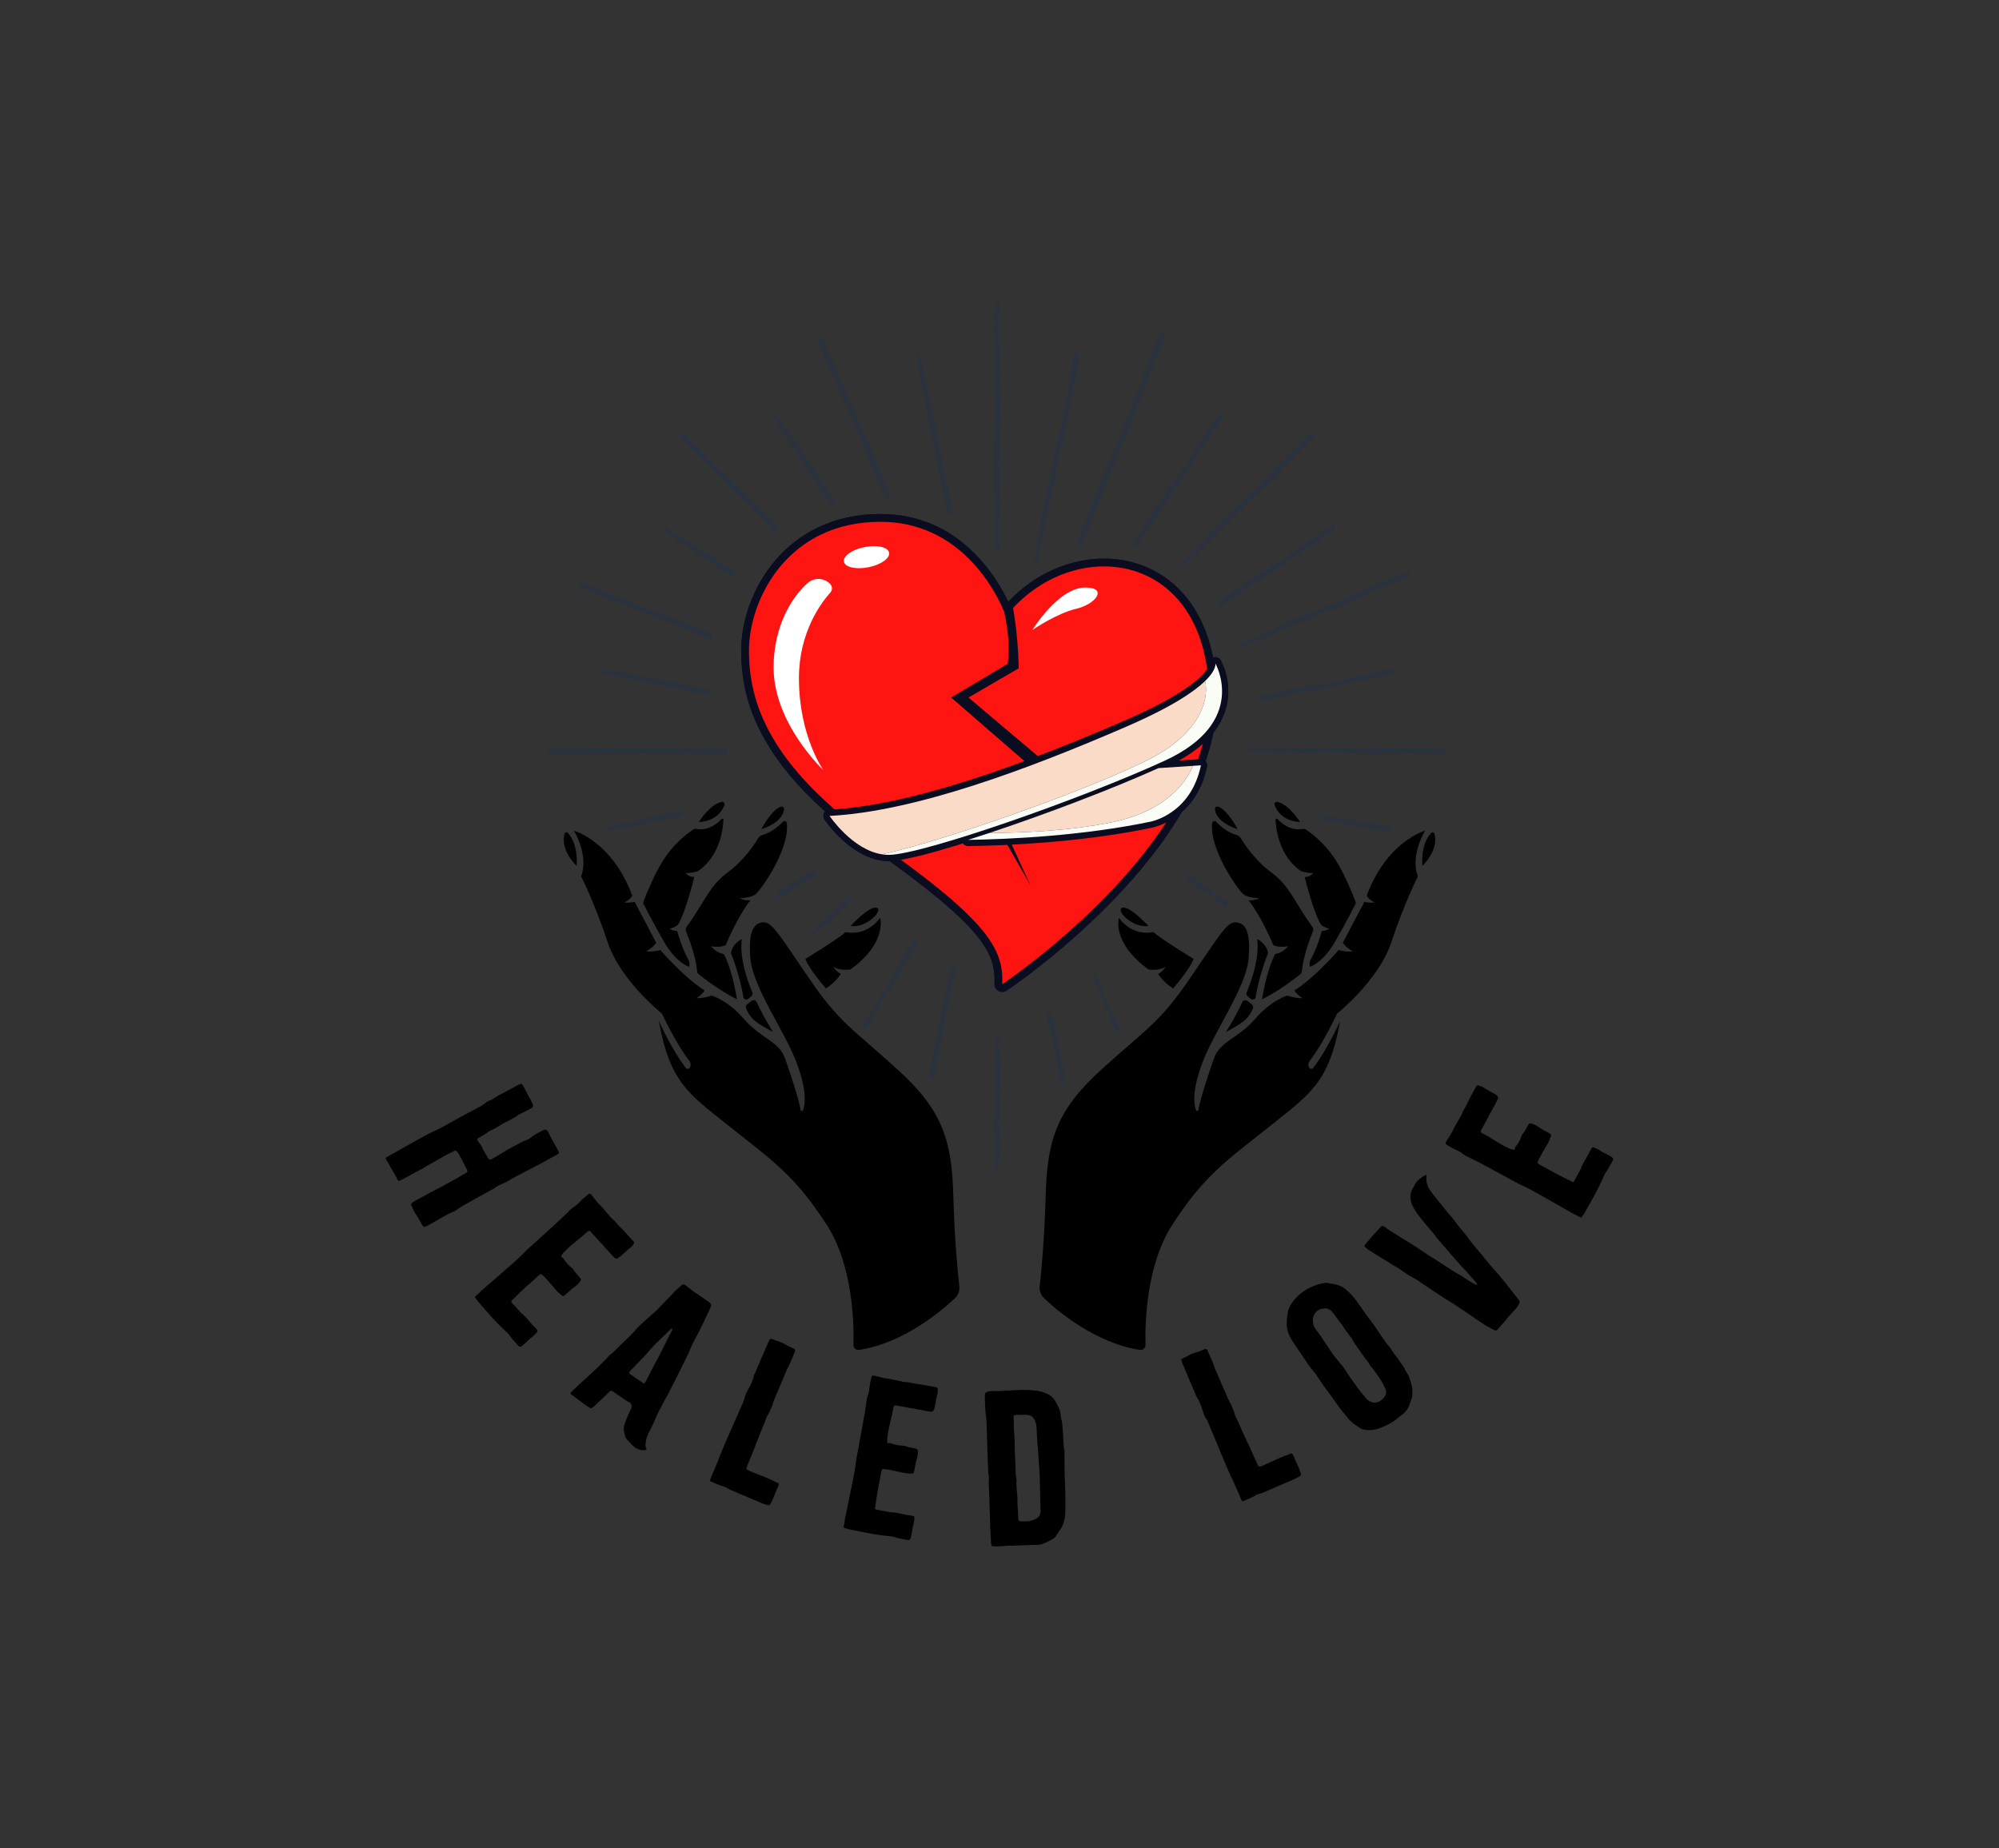 <svg xmlns="http://www.w3.org/2000/svg" xmlns:xlink="http://www.w3.org/1999/xlink" id="Layer_1" x="0px" y="0px" viewBox="0 0 4000 3698" style="enable-background:new 0 0 4000 3698;" xml:space="preserve"><rect x="0" y="0" width="4000" height="3698" fill="#333333" stroke="none"/><style type="text/css">	.st0{fill:#0A0C1F;}	.st1{fill:#FE1512;}	.st2{fill:#FFFFFF;}	.st3{fill:#FADBC7;}	.st4{fill:#FAFDF6;}	.st5{fill:#2A323D;}</style><g>	<g>		<path class="st0" d="M2288.56,1132.55c-43.92-17.27-93.01-19.51-141.94-6.48c-48.39,12.89-92.99,39.84-129.12,78.02    c-10.98-23.11-32.37-61.37-66.61-95.9c-52.45-52.88-116.1-79.7-189.18-79.7c-192.15,0-278.58,159.7-278.58,273.1    c0,65.24,15.22,122.22,47.89,179.32c42.43,74.15,113.01,145.51,215.78,218.15c107.2,75.78,170.63,128.34,205.66,170.42    c32.94,39.58,38.8,67.27,37.57,99.13c-0.22,5.84,2.84,11.31,7.94,14.16c2.37,1.33,4.98,1.98,7.6,1.98c3.02,0,6.02-0.88,8.63-2.61    c4.28-2.85,105.98-71.08,209.37-177.09c60.97-62.51,109.61-125.11,144.57-186.05c44.26-77.14,66.71-151.98,66.71-222.44    C2434.83,1265.34,2381.52,1169.1,2288.56,1132.55z"></path>		<g>			<path class="st1" d="M2027.12,1216.55c10.76,58.57,11.31,120.66,11.31,120.66l-100.46,58.45l158.92,134.26l-114.16,69.7     l79.46,172.09l-102.29-178.77l102.29-59.36l-158.92-137.91l113.25-67.58c4.59-37.11-0.54-74.78-7.46-104.78     c-16.17-38.75-85.94-179.26-247.35-179.26c-187.23,0-263.03,157.09-263.03,257.55c0,100.46,36.53,228.87,257.1,384.77     s252.53,211.61,249.79,282.85c0,0,413.73-275.82,413.73-572.64C2419.28,1110.03,2163.95,1069.47,2027.12,1216.55z"></path>			<g>				<path class="st2" d="M2171.78,1175.55c-53.89,0-105.94,84.94-105.94,84.94s47.49-32.88,87.91-42.47      C2194.16,1208.43,2216.53,1175.55,2171.78,1175.55z"></path>				<path class="st2" d="M1616.24,1166.48c-30.82,27-68.25,85.31-68.25,168.91c0,112.34,99.55,205.49,99.55,205.49      s-48.86-68.04-48.86-184.03c0-91.84,44.37-150.75,62.85-171.31c4.32-4.8,4.25-12.1-0.15-16.82      C1649.41,1155.9,1629.43,1154.92,1616.24,1166.48z"></path>				<path class="st2" d="M1729.8,1094.67c-24.97,5.02-43.41,18.1-41.17,29.23c2.23,11.13,24.29,16.08,49.27,11.07      c24.97-5.02,43.41-18.1,41.17-29.23S1754.78,1089.66,1729.8,1094.67z"></path>			</g>		</g>		<g>			<path class="st0" d="M2442.64,1321.02c-2.43-4.2-6.98-6.48-11.59-6.18c-1.39,0.09-2.78,0.42-4.12,0.99     c-5.32,2.3-8.29,7.93-7.33,13.52c-0.32,3.07-7.78,42.62-171.14,113.35c-254.28,110.09-444.09,167.96-580.29,176.9     c-3,0.2-5.9,0.37-8.85,0.52c-0.06,0-0.12,0.01-0.18,0.01c-4.4,0.29-8.32,2.89-10.31,6.84c-2.01,4-1.71,8.78,0.78,12.5     c0.57,0.85,14.22,21.1,36.51,41.43c13.27,12.1,26.9,21.75,40.51,28.7c17.58,8.97,35.21,13.45,52.4,13.31     c1.61-0.01,3.36-0.08,5.19-0.2c29.84-1.96,88.06-18.07,142.61-35.04c2.31,3.3,6.15,5.39,10.41,5.32     c40.3-0.66,80.95-2.33,120.83-4.95c91.22-5.99,174-16.65,246.05-31.68c2.7-0.51,24.09-4.98,47.72-21.46     c14.46-10.08,26.91-22.64,37.01-37.32c12.45-18.09,21.29-39.41,26.3-63.38c0.28-1.18,0.39-2.43,0.31-3.71     c-0.45-6.86-6.37-12.05-13.23-11.6l0,0l-43.24,2.84c49.11-26.96,80.29-60.48,92.8-99.86     C2469.04,1367.55,2443.73,1322.89,2442.64,1321.02z M2406.81,1366.96c1.64-1.48,3.17-2.91,4.61-4.31s2.77-2.75,4.02-4.06     c4.98-5.26,8.49-9.86,10.96-13.81c0.46-0.74,0.89-1.46,1.28-2.15c0.78-1.39,1.43-2.68,1.97-3.89c2.32-5.21,2.51-8.67,2.4-10.33     c0.11,1.66-0.08,5.12-2.4,10.33c-0.53,1.2-1.18,2.5-1.97,3.89c-0.39,0.69-0.82,1.41-1.28,2.15c-2.47,3.95-5.98,8.56-10.96,13.81     c-1.25,1.31-2.58,2.67-4.02,4.06S2408.45,1365.48,2406.81,1366.96c-0.82,0.74-1.67,1.49-2.54,2.24     C2405.14,1368.44,2405.99,1367.69,2406.81,1366.96z M1667.45,1632.11c0.31-0.02,0.63-0.04,0.94-0.06     C1668.08,1632.07,1667.76,1632.09,1667.45,1632.11z M1672.87,1631.74c1.27-0.09,2.53-0.17,3.8-0.27     C1675.39,1631.56,1674.13,1631.65,1672.87,1631.74z M1681.08,1631.09c1.26-0.11,2.52-0.21,3.79-0.32     C1683.6,1630.89,1682.35,1630.99,1681.08,1631.09z M1689.37,1630.34c1.26-0.12,2.52-0.24,3.79-0.37     C1691.89,1630.11,1690.63,1630.22,1689.37,1630.34z M1770.71,1618.34c1.57-0.3,3.14-0.62,4.72-0.93     C1773.85,1617.72,1772.27,1618.03,1770.71,1618.34z M1697.71,1629.49c1.27-0.14,2.54-0.27,3.81-0.41     C1700.24,1629.22,1698.98,1629.35,1697.71,1629.49z M1706.22,1628.52c1.24-0.15,2.48-0.29,3.72-0.44     C1708.7,1628.23,1707.46,1628.37,1706.22,1628.52z M1715.04,1627.42c1.14-0.15,2.27-0.29,3.41-0.44     C1717.31,1627.13,1716.17,1627.27,1715.04,1627.42z M1726.96,1625.78c1.37-0.2,2.76-0.42,4.13-0.62     C1729.71,1625.36,1728.33,1625.58,1726.96,1625.78z M1735.58,1624.48c1.49-0.23,2.99-0.48,4.48-0.72     C1738.57,1624,1737.07,1624.24,1735.58,1624.48z M1744.27,1623.08c1.51-0.25,3.03-0.51,4.55-0.77     C1747.3,1622.57,1745.78,1622.83,1744.27,1623.08z M1753.03,1621.59c1.54-0.27,3.08-0.55,4.62-0.83     C1756.1,1621.04,1754.56,1621.32,1753.03,1621.59z M1761.83,1620.01c1.55-0.29,3.11-0.58,4.66-0.88     C1764.94,1619.42,1763.38,1619.72,1761.83,1620.01z M2303.12,1431.31c2.76-1.35,5.46-2.68,8.1-4.01     C2308.58,1428.63,2305.88,1429.96,2303.12,1431.31z M1918.52,1580.84c1.77-0.54,3.54-1.08,5.32-1.63     C1922.06,1579.75,1920.29,1580.3,1918.52,1580.84z M2024.36,1677.54c-0.56,0.03-1.11,0.06-1.66,0.09     C2023.25,1677.59,2023.8,1677.57,2024.36,1677.54z M2015.51,1677.98c-0.22,0.01-0.45,0.02-0.67,0.03     C2015.06,1678,2015.28,1677.99,2015.51,1677.98z M2008.26,1678.32c-0.5,0.02-1.01,0.05-1.51,0.07     C2007.25,1678.37,2007.76,1678.34,2008.26,1678.32z M1999.83,1678.69c-0.32,0.01-0.63,0.03-0.94,0.04     C1999.2,1678.71,1999.51,1678.7,1999.83,1678.69z M1992.71,1678.98c-0.43,0.02-0.86,0.03-1.28,0.05     C1991.86,1679.01,1992.29,1678.99,1992.71,1678.98z M1984.79,1679.27c-0.38,0.01-0.76,0.03-1.15,0.04     C1984.02,1679.3,1984.4,1679.29,1984.79,1679.27z M1977.8,1679.51c-0.35,0.01-0.71,0.02-1.06,0.04     C1977.1,1679.54,1977.45,1679.53,1977.8,1679.51z M1970.38,1679.75c-0.4,0.01-0.79,0.02-1.19,0.04     C1969.59,1679.77,1969.99,1679.76,1970.38,1679.75z M1963.54,1679.94c-0.26,0.01-0.53,0.01-0.79,0.02     C1963.01,1679.96,1963.28,1679.95,1963.54,1679.94z M1956.73,1680.12c-0.43,0.01-0.85,0.02-1.27,0.03     C1955.88,1680.14,1956.3,1680.13,1956.73,1680.12z M2328.89,1522.83c-0.67,0.31-1.35,0.62-2.02,0.93     C2327.55,1523.45,2328.22,1523.14,2328.89,1522.83z M2314.13,1425.84c1.3-0.66,2.58-1.31,3.85-1.96     C2316.71,1424.53,2315.43,1425.18,2314.13,1425.84z M2320.85,1422.41c7.91-4.09,15.26-8.04,22.1-11.88     C2336.11,1414.36,2328.76,1418.32,2320.85,1422.41z M2402.94,1370.34c-1.35,1.15-2.76,2.33-4.24,3.52     C2400.18,1372.67,2401.59,1371.5,2402.94,1370.34z M2371.33,1393.5c4.39-2.84,8.47-5.59,12.25-8.26     c1.26-0.89,2.49-1.77,3.69-2.63c1.2-0.87,2.36-1.73,3.5-2.57c1.13-0.85,2.24-1.69,3.31-2.51c-1.07,0.83-2.18,1.67-3.31,2.51     c-1.13,0.85-2.3,1.71-3.5,2.57c-1.2,0.87-2.43,1.75-3.69,2.63C2379.79,1387.91,2375.72,1390.66,2371.33,1393.5     c-2.2,1.42-4.47,2.86-6.83,4.33C2366.86,1396.37,2369.13,1394.92,2371.33,1393.5z M2362.12,1399.3c-2.41,1.48-4.9,2.98-7.48,4.51     C2357.21,1402.28,2359.71,1400.78,2362.12,1399.3z M2344.77,1409.51c1.56-0.88,3.09-1.76,4.6-2.62     C2347.86,1407.75,2346.32,1408.63,2344.77,1409.51z M2256.26,1452.88c-0.95,0.41-1.89,0.83-2.85,1.24     c-0.87,0.38-1.75,0.76-2.62,1.13c0.87-0.38,1.75-0.76,2.62-1.13C2254.37,1453.7,2255.31,1453.29,2256.26,1452.88z      M2301.01,1432.34c-12.61,6.13-26.42,12.51-41.56,19.15C2274.59,1444.85,2288.41,1438.46,2301.01,1432.34z M1928.02,1577.91     c1.77-0.55,3.54-1.1,5.32-1.66C1931.56,1576.81,1929.79,1577.36,1928.02,1577.91z M1937.56,1574.93     c1.77-0.56,3.54-1.12,5.31-1.68C1941.1,1573.81,1939.33,1574.37,1937.56,1574.93z M1947.1,1571.89c1.77-0.57,3.55-1.14,5.32-1.72     C1950.65,1570.75,1948.87,1571.32,1947.1,1571.89z M1956.66,1568.8c1.78-0.58,3.55-1.16,5.33-1.75     C1960.21,1567.64,1958.43,1568.22,1956.66,1568.8z M1966.23,1565.66c1.78-0.59,3.56-1.18,5.34-1.77     C1969.78,1564.48,1968,1565.07,1966.23,1565.66z M1975.81,1562.46c1.78-0.6,3.56-1.2,5.34-1.8     C1979.37,1561.26,1977.59,1561.86,1975.81,1562.46z M1985.39,1559.22c1.78-0.61,3.57-1.22,5.35-1.83     C1988.96,1558.01,1987.17,1558.61,1985.39,1559.22z M1994.98,1555.94c1.79-0.62,3.58-1.24,5.37-1.86     C1998.56,1554.7,1996.77,1555.32,1994.98,1555.94z M2004.58,1552.6c1.79-0.62,3.57-1.25,5.36-1.88     C2008.15,1551.35,2006.36,1551.98,2004.58,1552.6z M2014.19,1549.22c1.78-0.63,3.56-1.26,5.33-1.89     C2017.75,1547.96,2015.97,1548.59,2014.19,1549.22z M2023.78,1545.81c1.79-0.64,3.57-1.28,5.36-1.92     C2027.36,1544.53,2025.57,1545.17,2023.78,1545.81z M2033.37,1542.36c1.78-0.64,3.56-1.29,5.34-1.94     C2036.93,1541.07,2035.15,1541.71,2033.37,1542.36z M2043.01,1538.85c1.76-0.64,3.52-1.29,5.27-1.94     C2046.53,1537.56,2044.77,1538.2,2043.01,1538.85z M2052.59,1535.32c1.76-0.65,3.53-1.31,5.29-1.96     C2056.12,1534.01,2054.35,1534.67,2052.59,1535.32z M2062.15,1531.76c1.77-0.66,3.54-1.33,5.32-1.99     C2065.69,1530.44,2063.92,1531.1,2062.15,1531.76z M2071.72,1528.17c1.76-0.66,3.52-1.33,5.28-2     C2075.24,1526.84,2073.48,1527.5,2071.72,1528.17z M2081.32,1524.52c1.73-0.66,3.47-1.32,5.2-1.99     C2084.79,1523.2,2083.05,1523.86,2081.32,1524.52z M2090.89,1520.86c1.72-0.66,3.44-1.32,5.16-1.99     C2094.33,1519.54,2092.61,1520.2,2090.89,1520.86z M2100.39,1517.19c1.72-0.67,3.45-1.34,5.17-2.01     C2103.84,1515.85,2102.12,1516.52,2100.39,1517.19z M2109.9,1513.48c1.71-0.67,3.43-1.34,5.14-2.02     C2113.33,1512.13,2111.62,1512.81,2109.9,1513.48z M2119.42,1509.74c1.69-0.67,3.39-1.34,5.08-2.01     C2122.81,1508.4,2121.11,1509.07,2119.42,1509.74z M2128.87,1505.99c1.7-0.68,3.4-1.35,5.09-2.03     C2132.26,1504.64,2130.57,1505.31,2128.87,1505.99z M2138.29,1502.23c1.69-0.68,3.38-1.35,5.07-2.03     C2141.67,1500.87,2139.98,1501.55,2138.29,1502.23z M2147.72,1498.43c1.68-0.68,3.36-1.36,5.04-2.04     C2151.08,1497.07,2149.4,1497.75,2147.72,1498.43z M2157.08,1494.63c1.67-0.68,3.34-1.36,5.01-2.04     C2160.43,1493.27,2158.75,1493.95,2157.08,1494.63z M2166.5,1490.79c1.64-0.67,3.27-1.34,4.91-2.01     C2169.77,1489.44,2168.13,1490.12,2166.5,1490.79z M2175.84,1486.94c1.62-0.67,3.23-1.33,4.85-2     C2179.08,1485.61,2177.46,1486.28,2175.84,1486.94z M2185.15,1483.09c1.59-0.66,3.19-1.32,4.78-1.98     C2188.34,1481.76,2186.75,1482.43,2185.15,1483.09z M2194.46,1479.21c1.56-0.65,3.12-1.3,4.67-1.95     C2197.57,1477.91,2196.01,1478.56,2194.46,1479.21z M2203.71,1475.33c1.53-0.64,3.07-1.29,4.59-1.93     C2206.78,1474.04,2205.24,1474.69,2203.71,1475.33z M2212.99,1471.42c1.47-0.62,2.94-1.24,4.41-1.86     C2215.93,1470.17,2214.46,1470.8,2212.99,1471.42z M2222.12,1467.54c1.46-0.62,2.93-1.24,4.39-1.87     C2225.05,1466.3,2223.59,1466.92,2222.12,1467.54z M2231.01,1463.75c1.51-0.64,3.02-1.29,4.52-1.93     C2234.03,1462.46,2232.52,1463.11,2231.01,1463.75z M2240.2,1459.81c1.44-0.62,2.88-1.24,4.31-1.85     C2243.08,1458.58,2241.64,1459.2,2240.2,1459.81z M1914.32,1582.11c-1.76,0.53-3.52,1.06-5.28,1.59     C1910.8,1583.17,1912.56,1582.64,1914.32,1582.11z M1904.83,1584.95c-1.76,0.52-3.51,1.04-5.26,1.55     C1901.32,1585.99,1903.08,1585.47,1904.83,1584.95z M1895.39,1587.72c-1.76,0.51-3.51,1.02-5.27,1.53     C1891.88,1588.74,1893.64,1588.23,1895.39,1587.72z M1885.96,1590.44c-1.75,0.5-3.49,0.99-5.24,1.48     C1882.47,1591.43,1884.22,1590.93,1885.96,1590.44z M1876.53,1593.09c-1.73,0.48-3.45,0.96-5.18,1.44     C1873.08,1594.05,1874.8,1593.57,1876.53,1593.09z M1867.15,1595.67c-1.72,0.47-3.44,0.94-5.15,1.4     C1863.71,1596.61,1865.43,1596.14,1867.15,1595.67z M1857.84,1598.18c-1.72,0.46-3.45,0.92-5.16,1.37     C1854.39,1599.1,1856.12,1598.64,1857.84,1598.18z M1848.54,1600.62c-1.72,0.44-3.43,0.89-5.14,1.33     C1845.11,1601.51,1846.82,1601.06,1848.54,1600.62z M1839.25,1602.99c-1.7,0.43-3.39,0.86-5.09,1.28     C1835.86,1603.85,1837.55,1603.42,1839.25,1602.99z M1830,1605.29c-1.68,0.41-3.36,0.83-5.04,1.23     C1826.63,1606.12,1828.31,1605.7,1830,1605.29z M1820.8,1607.51c-1.67,0.4-3.34,0.8-5,1.18     C1817.46,1608.3,1819.13,1607.91,1820.8,1607.51z M1811.64,1609.65c-1.65,0.38-3.31,0.76-4.95,1.14     C1808.33,1610.41,1809.99,1610.03,1811.64,1609.65z M1802.5,1611.72c-1.63,0.36-3.26,0.73-4.88,1.08     C1799.24,1612.45,1800.87,1612.08,1802.5,1611.72z M1793.42,1613.7c-1.61,0.34-3.22,0.69-4.83,1.03     C1790.2,1614.39,1791.81,1614.05,1793.42,1613.7z M1784.42,1615.59c-1.6,0.33-3.2,0.66-4.8,0.99     C1781.21,1616.26,1782.82,1615.92,1784.42,1615.59z M1660,1632.54c-0.01,0-0.03,0-0.04,0v0     C1659.97,1632.54,1659.98,1632.54,1660,1632.54z M1783.03,1710.3c0.23-0.01,0.46-0.03,0.7-0.04c-0.1,0.01-0.21,0.02-0.31,0.02     C1783.28,1710.28,1783.16,1710.29,1783.03,1710.3z M1780.89,1710.4c0.2-0.01,0.4-0.02,0.6-0.03     C1781.28,1710.39,1781.08,1710.4,1780.89,1710.4z M1923.83,1675.57c-0.57,0.18-1.14,0.35-1.71,0.53     C1922.69,1675.93,1923.26,1675.75,1923.83,1675.57z M1919.36,1676.96c-0.54,0.17-1.08,0.33-1.62,0.5     C1918.28,1677.29,1918.82,1677.12,1919.36,1676.96z M1914.98,1678.31c-0.54,0.17-1.07,0.33-1.61,0.49     C1913.9,1678.64,1914.44,1678.47,1914.98,1678.31z M1910.58,1679.65c-0.48,0.15-0.95,0.29-1.42,0.43     C1909.63,1679.94,1910.1,1679.8,1910.58,1679.65z M1906.27,1680.96c-0.47,0.14-0.93,0.28-1.39,0.42     C1905.34,1681.24,1905.8,1681.1,1906.27,1680.96z M1901.99,1682.25c-0.46,0.14-0.92,0.27-1.37,0.41     C1901.07,1682.52,1901.53,1682.39,1901.99,1682.25z M1897.78,1683.51c-0.46,0.14-0.91,0.27-1.37,0.41     C1896.87,1683.78,1897.32,1683.65,1897.78,1683.51z M1893.58,1684.76c-0.37,0.11-0.74,0.22-1.11,0.33     C1892.84,1684.97,1893.21,1684.86,1893.58,1684.76z M1889.44,1685.97c-0.24,0.07-0.49,0.14-0.73,0.21     C1888.95,1686.12,1889.19,1686.05,1889.44,1685.97z M1870.04,1691.53c-0.14,0.04-0.29,0.08-0.43,0.12     C1869.75,1691.61,1869.9,1691.57,1870.04,1691.53z M1866.63,1692.48c-0.28,0.08-0.56,0.16-0.84,0.23     C1866.06,1692.64,1866.35,1692.56,1866.63,1692.48z M1863.32,1693.39c-0.45,0.12-0.9,0.25-1.34,0.37     C1862.42,1693.64,1862.87,1693.52,1863.32,1693.39z M1859.64,1694.4c-0.46,0.12-0.92,0.25-1.37,0.37     C1858.72,1694.65,1859.18,1694.52,1859.64,1694.4z M1856.02,1695.37c-0.48,0.13-0.96,0.26-1.44,0.39     C1855.06,1695.63,1855.54,1695.5,1856.02,1695.37z M1852.49,1696.31c-0.51,0.13-1.01,0.27-1.52,0.4     C1851.48,1696.58,1851.99,1696.44,1852.49,1696.31z M1848.95,1697.24c-0.51,0.13-1.02,0.27-1.53,0.4     C1847.92,1697.51,1848.44,1697.37,1848.95,1697.24z M1845.45,1698.15c-0.51,0.13-1.02,0.26-1.52,0.39     C1844.44,1698.41,1844.95,1698.28,1845.45,1698.15z M1842.04,1699.02c-0.52,0.13-1.04,0.26-1.55,0.39     C1841,1699.28,1841.52,1699.15,1842.04,1699.02z M1838.67,1699.86c-0.52,0.13-1.03,0.26-1.54,0.38     C1837.64,1700.12,1838.15,1699.99,1838.67,1699.86z M1835.36,1700.68c-0.52,0.13-1.04,0.25-1.55,0.38     C1834.32,1700.94,1834.84,1700.81,1835.36,1700.68z M1832.11,1701.47c-0.51,0.12-1.03,0.25-1.53,0.37     C1831.08,1701.72,1831.59,1701.59,1832.11,1701.47z M1828.92,1702.23c-0.51,0.12-1.02,0.24-1.52,0.36     C1827.9,1702.47,1828.41,1702.35,1828.92,1702.23z M1825.78,1702.96c-0.5,0.12-1,0.23-1.49,0.34     C1824.78,1703.19,1825.28,1703.08,1825.78,1702.96z M1822.73,1703.66c-0.5,0.11-1,0.22-1.49,0.33     C1821.74,1703.88,1822.23,1703.77,1822.73,1703.66z M1819.75,1704.32c-0.5,0.11-0.99,0.22-1.48,0.32     C1818.75,1704.54,1819.25,1704.43,1819.75,1704.32z M1816.81,1704.96c-0.48,0.1-0.96,0.21-1.43,0.31     C1815.85,1705.16,1816.33,1705.06,1816.81,1704.96z M1813.94,1705.56c-0.47,0.1-0.93,0.19-1.4,0.29     C1813.01,1705.76,1813.48,1705.66,1813.94,1705.56z M1811.17,1706.13c-0.46,0.09-0.93,0.19-1.38,0.28     C1810.24,1706.32,1810.71,1706.22,1811.17,1706.13z M1808.46,1706.67c-0.45,0.09-0.9,0.17-1.35,0.26     C1807.56,1706.84,1808.01,1706.76,1808.46,1706.67z M1805.81,1707.17c-0.44,0.08-0.87,0.16-1.3,0.24     C1804.94,1707.33,1805.37,1707.25,1805.81,1707.17z M1803.25,1707.64c-0.43,0.08-0.85,0.15-1.27,0.22     C1802.4,1707.79,1802.82,1707.72,1803.25,1707.64z M1800.76,1708.07c-0.42,0.07-0.83,0.14-1.24,0.21     C1799.93,1708.21,1800.34,1708.15,1800.76,1708.07z M1798.35,1708.47c-0.41,0.07-0.81,0.13-1.21,0.19     C1797.54,1708.6,1797.95,1708.54,1798.35,1708.47z M1796.02,1708.84c-0.39,0.06-0.78,0.12-1.17,0.17     C1795.24,1708.95,1795.63,1708.9,1796.02,1708.84z M1793.76,1709.16c-0.38,0.05-0.75,0.1-1.13,0.15     C1793.01,1709.27,1793.38,1709.22,1793.76,1709.16z M1791.59,1709.46c-0.37,0.05-0.73,0.09-1.09,0.14     C1790.87,1709.55,1791.23,1709.5,1791.59,1709.46z M1789.5,1709.71c-0.35,0.04-0.69,0.08-1.03,0.11     C1788.8,1709.79,1789.15,1709.75,1789.5,1709.71z M1787.49,1709.93c-0.34,0.03-0.67,0.07-1,0.1     C1786.82,1709.99,1787.15,1709.96,1787.49,1709.93z M1785.57,1710.11c-0.32,0.03-0.64,0.05-0.96,0.08     C1784.93,1710.16,1785.24,1710.14,1785.57,1710.11z M2056.25,1675.67c0.66-0.04,1.32-0.09,1.98-0.13     c-0.32,0.02-0.65,0.04-0.97,0.06C2056.92,1675.63,2056.59,1675.65,2056.25,1675.67z M2031.55,1677.15c0.07,0,0.14-0.01,0.21-0.01     C2031.69,1677.15,2031.62,1677.15,2031.55,1677.15z M2039.2,1676.72c0.59-0.03,1.18-0.07,1.77-0.1     C2040.38,1676.65,2039.79,1676.69,2039.2,1676.72z M2048.5,1676.16c0.19-0.01,0.38-0.02,0.57-0.04     C2048.89,1676.14,2048.69,1676.15,2048.5,1676.16z M2301.71,1644.14c-0.04,0.01-0.08,0.02-0.12,0.02     C2301.63,1644.16,2301.67,1644.15,2301.71,1644.14c0,0,27.05-4.77,53.82-27.84C2328.76,1639.37,2301.71,1644.14,2301.71,1644.14z      M2062.86,1675.23c0.61-0.04,1.22-0.08,1.84-0.12C2064.09,1675.15,2063.48,1675.19,2062.86,1675.23z M2071.21,1674.65     c0.33-0.02,0.66-0.05,0.99-0.07C2071.87,1674.6,2071.54,1674.62,2071.21,1674.65z M2077.78,1674.17     c0.73-0.05,1.46-0.11,2.19-0.17C2079.24,1674.06,2078.51,1674.11,2077.78,1674.17z M2084.46,1673.66     c0.81-0.06,1.62-0.13,2.44-0.19C2086.08,1673.53,2085.27,1673.59,2084.46,1673.66z M2091.4,1673.11c0.75-0.06,1.5-0.12,2.25-0.18     C2092.9,1672.99,2092.15,1673.05,2091.4,1673.11z M2099.63,1672.43c0.26-0.02,0.52-0.04,0.78-0.06     C2100.15,1672.39,2099.89,1672.41,2099.63,1672.43z M2107.11,1671.79c0.75-0.07,1.5-0.13,2.25-0.2     C2108.61,1671.65,2107.86,1671.72,2107.11,1671.79z M2113.95,1671.17c0.88-0.08,1.76-0.16,2.64-0.24     C2115.71,1671.01,2114.83,1671.09,2113.95,1671.17z M2120.97,1670.52c0.87-0.08,1.73-0.16,2.6-0.25     C2122.7,1670.36,2121.84,1670.44,2120.97,1670.52z M2128.6,1669.79c0.64-0.06,1.27-0.12,1.91-0.19     C2129.87,1669.66,2129.24,1669.72,2128.6,1669.79z M2137.32,1668.91c0.72-0.07,1.43-0.15,2.15-0.22     C2138.76,1668.77,2138.04,1668.84,2137.32,1668.91z M2144.33,1668.18c0.9-0.1,1.8-0.19,2.7-0.29     C2146.13,1667.99,2145.23,1668.09,2144.33,1668.18z M2151.45,1667.42c0.92-0.1,1.83-0.2,2.75-0.3     C2153.28,1667.21,2152.37,1667.31,2151.45,1667.42z M2158.91,1666.58c0.8-0.09,1.59-0.18,2.39-0.27     C2160.5,1666.4,2159.71,1666.49,2158.91,1666.58z M2168.23,1665.5c0.56-0.07,1.13-0.14,1.69-0.2     C2169.36,1665.37,2168.8,1665.44,2168.23,1665.5z M2175.34,1664.65c0.89-0.11,1.78-0.22,2.68-0.33     C2177.12,1664.43,2176.23,1664.54,2175.34,1664.65z M2182.54,1663.75c0.94-0.12,1.87-0.24,2.81-0.36     C2184.42,1663.51,2183.48,1663.63,2182.54,1663.75z M2189.98,1662.79c0.86-0.11,1.73-0.22,2.59-0.34     C2191.71,1662.57,2190.84,1662.68,2189.98,1662.79z M2198.76,1661.63c0.43-0.06,0.85-0.11,1.28-0.17     C2199.61,1661.51,2199.18,1661.57,2198.76,1661.63z M2206.79,1660.52c0.84-0.12,1.68-0.24,2.52-0.36     C2208.47,1660.28,2207.63,1660.4,2206.79,1660.52z M2214.05,1659.48c0.93-0.13,1.85-0.27,2.78-0.41     C2215.9,1659.21,2214.97,1659.35,2214.05,1659.48z M2221.45,1658.39c0.89-0.13,1.79-0.27,2.68-0.4     C2223.24,1658.12,2222.35,1658.26,2221.45,1658.39z M2229.57,1657.16c0.6-0.09,1.19-0.18,1.79-0.28     C2230.76,1656.97,2230.16,1657.06,2229.57,1657.16z M2238.48,1655.75c0.71-0.11,1.42-0.23,2.13-0.35     C2239.9,1655.52,2239.19,1655.64,2238.48,1655.75z M2245.75,1654.57c0.88-0.15,1.77-0.29,2.65-0.44     C2247.51,1654.27,2246.63,1654.42,2245.75,1654.57z M2253.12,1653.33c0.89-0.15,1.77-0.3,2.66-0.46     C2254.89,1653.02,2254,1653.17,2253.12,1653.33z M2260.88,1651.98c0.72-0.13,1.44-0.25,2.16-0.38     C2262.32,1651.73,2261.6,1651.85,2260.88,1651.98z M2270.19,1650.31c0.49-0.09,0.97-0.18,1.46-0.27     C2271.17,1650.13,2270.68,1650.22,2270.19,1650.31z M2277.41,1648.96c0.83-0.16,1.66-0.32,2.49-0.47     C2279.07,1648.65,2278.24,1648.81,2277.41,1648.96z M2284.69,1647.57c0.88-0.17,1.76-0.34,2.63-0.52     C2286.45,1647.22,2285.57,1647.39,2284.69,1647.57z M2292.24,1646.07c0.77-0.16,1.54-0.31,2.32-0.46     C2293.79,1645.76,2293.01,1645.92,2292.24,1646.07z M2359.87,1612.39c3.97-3.74,7.91-7.92,11.71-12.55     C2367.77,1604.48,2363.84,1608.65,2359.87,1612.39z M2373.54,1597.4c0.73-0.93,1.45-1.88,2.17-2.84     C2374.99,1595.52,2374.27,1596.47,2373.54,1597.4z M2403.05,1531.29c-4.96,23.97-13.51,42.95-23.59,57.96     C2389.54,1574.24,2398.09,1555.27,2403.05,1531.29L2403.05,1531.29z M2445.03,1374.73c-1.97-28.15-13.16-47.48-13.16-47.48v0     C2431.87,1327.25,2443.07,1346.58,2445.03,1374.73z"></path>			<g>				<path class="st3" d="M2411.42,1362.65c-21.9,21.27-66.71,51.94-158.01,91.47c-191.58,82.95-421.3,169.68-593.45,178.42      c0,0,45.17,67.48,104.78,76.83c141.75-30.43,482.52-154.3,562.87-206.11C2432.86,1435.4,2411.42,1362.65,2411.42,1362.65z"></path>			</g>			<g>				<path class="st4" d="M2431.87,1327.25c0,0,3.59,12.03-20.46,35.4c0,0,21.44,72.75-83.81,140.61      c-80.35,51.81-421.12,175.68-562.87,206.11c4.65,0.73,9.39,1.12,14.2,1.08c66.5-0.53,382.94-110.87,551.85-188.49      C2499.69,1444.34,2431.87,1327.25,2431.87,1327.25z"></path>			</g>			<g>				<path class="st3" d="M2226.65,1644.87c117.68-24.57,152.37-92.02,160.34-112.52l-68.78,4.52      c-93.83,42.19-226.66,92.62-338.41,129.77C2043.44,1666.4,2141.58,1662.63,2226.65,1644.87z"></path>			</g>			<g>				<path class="st4" d="M2386.99,1532.35c-7.97,20.5-42.66,87.95-160.34,112.52c-85.07,17.76-183.21,21.53-246.84,21.77      c-14.66,4.87-28.96,9.52-42.76,13.89c84.33-1.39,229.86-8.25,364.67-36.39c0,0,80.95-14.27,101.34-112.85L2386.99,1532.35z"></path>			</g>		</g>	</g>	<g>		<path class="st0" d="M2288.56,1132.55c-43.92-17.27-93.01-19.51-141.94-6.48c-48.39,12.89-92.99,39.84-129.12,78.02    c-10.98-23.11-32.37-61.37-66.61-95.9c-52.45-52.88-116.1-79.7-189.18-79.7c-192.15,0-278.58,159.7-278.58,273.1    c0,65.24,15.22,122.22,47.89,179.32c42.43,74.15,113.01,145.51,215.78,218.15c107.2,75.78,170.63,128.34,205.66,170.42    c32.94,39.58,38.8,67.27,37.57,99.13c-0.22,5.84,2.84,11.31,7.94,14.16c2.37,1.33,4.98,1.98,7.6,1.98c3.02,0,6.02-0.88,8.63-2.61    c4.28-2.85,105.98-71.08,209.37-177.09c60.97-62.51,109.61-125.11,144.57-186.05c44.26-77.14,66.71-151.98,66.71-222.44    C2434.83,1265.34,2381.52,1169.1,2288.56,1132.55z"></path>		<g>			<path class="st1" d="M2027.12,1216.55c10.76,58.57,11.31,120.66,11.31,120.66l-100.46,58.45l158.92,134.26l-114.16,69.7     l79.46,172.09l-102.29-178.77l102.29-59.36l-158.92-137.91l113.25-67.58c4.59-37.11-0.54-74.78-7.46-104.78     c-16.17-38.75-85.94-179.26-247.35-179.26c-187.23,0-263.03,157.09-263.03,257.55c0,100.46,36.53,228.87,257.1,384.77     s252.53,211.61,249.79,282.85c0,0,413.73-275.82,413.73-572.64C2419.28,1110.03,2163.95,1069.47,2027.12,1216.55z"></path>			<g>				<path class="st2" d="M2171.78,1175.55c-53.89,0-105.94,84.94-105.94,84.94s47.49-32.88,87.91-42.47      C2194.16,1208.43,2216.53,1175.55,2171.78,1175.55z"></path>				<path class="st2" d="M1616.24,1166.48c-30.82,27-68.25,85.31-68.25,168.91c0,112.34,99.55,205.49,99.55,205.49      s-48.86-68.04-48.86-184.03c0-91.84,44.37-150.75,62.85-171.31c4.32-4.8,4.25-12.1-0.15-16.82      C1649.41,1155.9,1629.43,1154.92,1616.24,1166.48z"></path>				<path class="st2" d="M1729.8,1094.67c-24.97,5.02-43.41,18.1-41.17,29.23c2.23,11.13,24.29,16.08,49.27,11.07      c24.97-5.02,43.41-18.1,41.17-29.23S1754.78,1089.66,1729.8,1094.67z"></path>			</g>		</g>		<g>			<path class="st0" d="M2442.64,1321.02c-2.43-4.2-6.98-6.48-11.59-6.18c-1.39,0.09-2.78,0.42-4.12,0.99     c-5.32,2.3-8.29,7.93-7.33,13.52c-0.32,3.07-7.78,42.62-171.14,113.35c-254.28,110.09-444.09,167.96-580.29,176.9     c-3,0.2-5.9,0.37-8.85,0.52c-0.06,0-0.12,0.01-0.18,0.01c-4.4,0.29-8.32,2.89-10.31,6.84c-2.01,4-1.71,8.78,0.78,12.5     c0.57,0.85,14.22,21.1,36.51,41.43c13.27,12.1,26.9,21.75,40.51,28.7c17.58,8.97,35.21,13.45,52.4,13.31     c1.61-0.01,3.36-0.08,5.19-0.2c29.84-1.96,88.06-18.07,142.61-35.04c2.31,3.3,6.15,5.39,10.41,5.32     c40.3-0.66,80.95-2.33,120.83-4.95c91.22-5.99,174-16.65,246.05-31.68c2.7-0.51,24.09-4.98,47.72-21.46     c14.46-10.08,26.91-22.64,37.01-37.32c12.45-18.09,21.29-39.41,26.3-63.38c0.28-1.18,0.39-2.43,0.31-3.71     c-0.45-6.86-6.37-12.05-13.23-11.6l0,0l-43.24,2.84c49.11-26.96,80.29-60.48,92.8-99.86     C2469.04,1367.55,2443.73,1322.89,2442.64,1321.02z M2406.81,1366.96c1.64-1.48,3.17-2.91,4.61-4.31s2.77-2.75,4.02-4.06     c4.98-5.26,8.49-9.86,10.96-13.81c0.46-0.74,0.89-1.46,1.28-2.15c0.78-1.39,1.43-2.68,1.97-3.89c2.32-5.21,2.51-8.67,2.4-10.33     c0.11,1.66-0.08,5.12-2.4,10.33c-0.53,1.2-1.18,2.5-1.97,3.89c-0.39,0.69-0.82,1.41-1.28,2.15c-2.47,3.95-5.98,8.56-10.96,13.81     c-1.25,1.31-2.58,2.67-4.02,4.06S2408.45,1365.48,2406.81,1366.96c-0.82,0.74-1.67,1.49-2.54,2.24     C2405.14,1368.44,2405.99,1367.69,2406.81,1366.96z M1667.45,1632.11c0.31-0.02,0.63-0.04,0.94-0.06     C1668.08,1632.07,1667.76,1632.09,1667.45,1632.11z M1672.87,1631.74c1.27-0.09,2.53-0.17,3.8-0.27     C1675.39,1631.56,1674.13,1631.65,1672.87,1631.74z M1681.08,1631.09c1.26-0.11,2.52-0.21,3.79-0.32     C1683.6,1630.89,1682.35,1630.99,1681.08,1631.09z M1689.37,1630.34c1.26-0.12,2.52-0.24,3.79-0.37     C1691.89,1630.11,1690.63,1630.22,1689.37,1630.34z M1770.71,1618.34c1.57-0.3,3.14-0.62,4.72-0.93     C1773.85,1617.72,1772.27,1618.03,1770.71,1618.34z M1697.71,1629.49c1.27-0.14,2.54-0.27,3.81-0.41     C1700.24,1629.22,1698.98,1629.35,1697.71,1629.49z M1706.22,1628.52c1.24-0.15,2.48-0.29,3.72-0.44     C1708.7,1628.23,1707.46,1628.37,1706.22,1628.52z M1715.04,1627.42c1.14-0.15,2.27-0.29,3.41-0.44     C1717.31,1627.13,1716.17,1627.27,1715.04,1627.42z M1726.96,1625.78c1.37-0.2,2.76-0.42,4.13-0.62     C1729.71,1625.36,1728.33,1625.58,1726.96,1625.78z M1735.58,1624.48c1.49-0.23,2.99-0.48,4.48-0.72     C1738.57,1624,1737.07,1624.24,1735.58,1624.48z M1744.27,1623.08c1.51-0.25,3.03-0.51,4.55-0.77     C1747.3,1622.57,1745.78,1622.83,1744.27,1623.08z M1753.03,1621.59c1.54-0.27,3.08-0.55,4.62-0.83     C1756.1,1621.04,1754.56,1621.32,1753.03,1621.59z M1761.83,1620.01c1.55-0.29,3.11-0.58,4.66-0.88     C1764.94,1619.42,1763.38,1619.72,1761.83,1620.01z M2303.12,1431.31c2.76-1.35,5.46-2.68,8.1-4.01     C2308.58,1428.63,2305.88,1429.96,2303.12,1431.31z M1918.52,1580.84c1.77-0.54,3.54-1.08,5.32-1.63     C1922.06,1579.75,1920.29,1580.3,1918.52,1580.84z M2024.36,1677.54c-0.56,0.03-1.11,0.06-1.66,0.09     C2023.25,1677.59,2023.8,1677.57,2024.36,1677.54z M2015.51,1677.98c-0.22,0.01-0.45,0.02-0.67,0.03     C2015.06,1678,2015.28,1677.99,2015.51,1677.98z M2008.26,1678.32c-0.5,0.02-1.01,0.05-1.51,0.07     C2007.25,1678.37,2007.76,1678.34,2008.26,1678.32z M1999.83,1678.69c-0.32,0.01-0.63,0.03-0.94,0.04     C1999.2,1678.71,1999.51,1678.7,1999.83,1678.69z M1992.71,1678.98c-0.43,0.02-0.86,0.03-1.28,0.05     C1991.86,1679.01,1992.29,1678.99,1992.71,1678.98z M1984.79,1679.27c-0.38,0.01-0.76,0.03-1.15,0.04     C1984.02,1679.3,1984.4,1679.29,1984.79,1679.27z M1977.8,1679.51c-0.35,0.01-0.71,0.02-1.06,0.04     C1977.1,1679.54,1977.45,1679.53,1977.8,1679.51z M1970.38,1679.75c-0.4,0.01-0.79,0.02-1.19,0.04     C1969.59,1679.77,1969.99,1679.76,1970.38,1679.75z M1963.54,1679.94c-0.26,0.01-0.53,0.01-0.79,0.02     C1963.01,1679.96,1963.28,1679.95,1963.54,1679.94z M1956.73,1680.12c-0.43,0.01-0.85,0.02-1.27,0.03     C1955.88,1680.14,1956.3,1680.13,1956.73,1680.12z M2328.89,1522.83c-0.67,0.31-1.35,0.62-2.02,0.93     C2327.55,1523.45,2328.22,1523.14,2328.89,1522.83z M2314.13,1425.84c1.3-0.66,2.58-1.31,3.85-1.96     C2316.71,1424.53,2315.43,1425.18,2314.13,1425.84z M2320.85,1422.41c7.91-4.09,15.26-8.04,22.1-11.88     C2336.11,1414.36,2328.76,1418.32,2320.85,1422.41z M2402.94,1370.34c-1.35,1.15-2.76,2.33-4.24,3.52     C2400.18,1372.67,2401.59,1371.5,2402.94,1370.34z M2371.33,1393.5c4.39-2.84,8.47-5.59,12.25-8.26     c1.26-0.89,2.49-1.77,3.69-2.63c1.2-0.87,2.36-1.73,3.5-2.57c1.13-0.85,2.24-1.69,3.31-2.51c-1.07,0.83-2.18,1.67-3.31,2.51     c-1.13,0.85-2.3,1.71-3.5,2.57c-1.2,0.87-2.43,1.75-3.69,2.63C2379.79,1387.91,2375.72,1390.66,2371.33,1393.5     c-2.2,1.42-4.47,2.86-6.83,4.33C2366.86,1396.37,2369.13,1394.92,2371.33,1393.5z M2362.12,1399.3c-2.41,1.48-4.9,2.98-7.48,4.51     C2357.21,1402.28,2359.71,1400.78,2362.12,1399.3z M2344.77,1409.51c1.56-0.88,3.09-1.76,4.6-2.62     C2347.86,1407.75,2346.32,1408.63,2344.77,1409.51z M2256.26,1452.88c-0.95,0.41-1.89,0.83-2.85,1.24     c-0.87,0.38-1.75,0.76-2.62,1.13c0.87-0.38,1.75-0.76,2.62-1.13C2254.37,1453.7,2255.31,1453.29,2256.26,1452.88z      M2301.01,1432.34c-12.61,6.13-26.42,12.51-41.56,19.15C2274.59,1444.85,2288.41,1438.46,2301.01,1432.34z M1928.02,1577.91     c1.77-0.55,3.54-1.1,5.32-1.66C1931.56,1576.81,1929.79,1577.36,1928.02,1577.91z M1937.56,1574.93     c1.77-0.56,3.54-1.12,5.31-1.68C1941.1,1573.81,1939.33,1574.37,1937.56,1574.93z M1947.1,1571.89c1.77-0.57,3.55-1.14,5.32-1.72     C1950.65,1570.75,1948.87,1571.32,1947.1,1571.89z M1956.66,1568.8c1.78-0.58,3.55-1.16,5.33-1.75     C1960.21,1567.64,1958.43,1568.22,1956.66,1568.8z M1966.23,1565.66c1.78-0.59,3.56-1.18,5.34-1.77     C1969.78,1564.48,1968,1565.07,1966.23,1565.66z M1975.81,1562.46c1.78-0.6,3.56-1.2,5.34-1.8     C1979.37,1561.26,1977.59,1561.86,1975.81,1562.46z M1985.39,1559.22c1.78-0.61,3.57-1.22,5.35-1.83     C1988.96,1558.01,1987.17,1558.61,1985.39,1559.22z M1994.98,1555.94c1.79-0.62,3.58-1.24,5.37-1.86     C1998.56,1554.7,1996.77,1555.32,1994.98,1555.94z M2004.58,1552.6c1.79-0.62,3.57-1.25,5.36-1.88     C2008.15,1551.35,2006.36,1551.98,2004.58,1552.6z M2014.19,1549.22c1.78-0.63,3.56-1.26,5.33-1.89     C2017.75,1547.96,2015.97,1548.59,2014.19,1549.22z M2023.78,1545.81c1.79-0.64,3.57-1.28,5.36-1.92     C2027.36,1544.53,2025.57,1545.17,2023.78,1545.81z M2033.37,1542.36c1.78-0.64,3.56-1.29,5.34-1.94     C2036.93,1541.07,2035.15,1541.71,2033.37,1542.36z M2043.01,1538.85c1.76-0.64,3.52-1.29,5.27-1.94     C2046.53,1537.56,2044.77,1538.2,2043.01,1538.85z M2052.59,1535.32c1.76-0.65,3.53-1.31,5.29-1.96     C2056.12,1534.01,2054.35,1534.67,2052.59,1535.32z M2062.15,1531.76c1.77-0.66,3.54-1.33,5.32-1.99     C2065.69,1530.44,2063.92,1531.1,2062.15,1531.76z M2071.72,1528.17c1.76-0.66,3.52-1.33,5.28-2     C2075.24,1526.84,2073.48,1527.5,2071.72,1528.17z M2081.32,1524.52c1.73-0.66,3.47-1.32,5.2-1.99     C2084.79,1523.2,2083.05,1523.86,2081.32,1524.52z M2090.89,1520.86c1.72-0.66,3.44-1.32,5.16-1.99     C2094.33,1519.54,2092.61,1520.2,2090.89,1520.86z M2100.39,1517.19c1.72-0.67,3.45-1.34,5.17-2.01     C2103.84,1515.85,2102.12,1516.52,2100.39,1517.19z M2109.9,1513.48c1.71-0.67,3.43-1.34,5.14-2.02     C2113.33,1512.13,2111.62,1512.81,2109.9,1513.48z M2119.42,1509.74c1.69-0.67,3.39-1.34,5.08-2.01     C2122.81,1508.4,2121.11,1509.07,2119.42,1509.74z M2128.87,1505.99c1.7-0.68,3.4-1.35,5.09-2.03     C2132.26,1504.64,2130.57,1505.31,2128.87,1505.99z M2138.29,1502.23c1.69-0.68,3.38-1.35,5.07-2.03     C2141.67,1500.87,2139.98,1501.55,2138.29,1502.23z M2147.72,1498.43c1.68-0.68,3.36-1.36,5.04-2.04     C2151.08,1497.07,2149.4,1497.75,2147.72,1498.43z M2157.08,1494.63c1.67-0.68,3.34-1.36,5.01-2.04     C2160.43,1493.27,2158.75,1493.95,2157.08,1494.63z M2166.5,1490.79c1.64-0.67,3.27-1.34,4.91-2.01     C2169.77,1489.44,2168.13,1490.12,2166.5,1490.79z M2175.84,1486.94c1.62-0.67,3.23-1.33,4.85-2     C2179.08,1485.61,2177.46,1486.28,2175.84,1486.94z M2185.15,1483.09c1.59-0.66,3.19-1.32,4.78-1.98     C2188.34,1481.76,2186.75,1482.43,2185.15,1483.09z M2194.46,1479.21c1.56-0.65,3.12-1.3,4.67-1.95     C2197.57,1477.91,2196.01,1478.56,2194.46,1479.21z M2203.71,1475.33c1.53-0.64,3.07-1.29,4.59-1.93     C2206.78,1474.04,2205.24,1474.69,2203.71,1475.33z M2212.99,1471.42c1.47-0.62,2.94-1.24,4.41-1.86     C2215.93,1470.17,2214.46,1470.8,2212.99,1471.42z M2222.12,1467.54c1.46-0.62,2.93-1.24,4.39-1.87     C2225.05,1466.3,2223.59,1466.92,2222.12,1467.54z M2231.01,1463.75c1.51-0.64,3.02-1.29,4.52-1.93     C2234.03,1462.46,2232.52,1463.11,2231.01,1463.75z M2240.2,1459.81c1.44-0.62,2.88-1.24,4.31-1.85     C2243.08,1458.58,2241.64,1459.2,2240.2,1459.81z M1914.32,1582.11c-1.76,0.53-3.52,1.06-5.28,1.59     C1910.8,1583.17,1912.56,1582.64,1914.32,1582.11z M1904.83,1584.95c-1.76,0.52-3.51,1.04-5.26,1.55     C1901.32,1585.99,1903.08,1585.47,1904.83,1584.95z M1895.39,1587.72c-1.76,0.51-3.51,1.02-5.27,1.53     C1891.88,1588.74,1893.64,1588.23,1895.39,1587.72z M1885.96,1590.44c-1.75,0.5-3.49,0.99-5.24,1.48     C1882.47,1591.43,1884.22,1590.93,1885.96,1590.44z M1876.53,1593.09c-1.73,0.48-3.45,0.96-5.18,1.44     C1873.08,1594.05,1874.8,1593.57,1876.53,1593.09z M1867.15,1595.67c-1.72,0.47-3.44,0.94-5.15,1.4     C1863.71,1596.61,1865.43,1596.14,1867.15,1595.67z M1857.84,1598.18c-1.72,0.46-3.45,0.92-5.16,1.37     C1854.39,1599.1,1856.12,1598.64,1857.84,1598.18z M1848.54,1600.62c-1.72,0.44-3.43,0.89-5.14,1.33     C1845.11,1601.51,1846.82,1601.06,1848.54,1600.62z M1839.25,1602.99c-1.7,0.43-3.39,0.86-5.09,1.28     C1835.86,1603.85,1837.55,1603.42,1839.25,1602.99z M1830,1605.29c-1.68,0.41-3.36,0.83-5.04,1.23     C1826.63,1606.12,1828.31,1605.7,1830,1605.29z M1820.8,1607.51c-1.67,0.4-3.34,0.8-5,1.18     C1817.46,1608.3,1819.13,1607.91,1820.8,1607.51z M1811.64,1609.65c-1.65,0.38-3.31,0.76-4.95,1.14     C1808.33,1610.41,1809.99,1610.03,1811.64,1609.65z M1802.5,1611.72c-1.63,0.36-3.26,0.73-4.88,1.08     C1799.24,1612.45,1800.87,1612.08,1802.5,1611.72z M1793.42,1613.7c-1.61,0.34-3.22,0.69-4.83,1.03     C1790.2,1614.39,1791.81,1614.05,1793.42,1613.7z M1784.42,1615.59c-1.6,0.33-3.2,0.66-4.8,0.99     C1781.21,1616.26,1782.82,1615.92,1784.42,1615.59z M1660,1632.54c-0.01,0-0.03,0-0.04,0v0     C1659.97,1632.54,1659.98,1632.54,1660,1632.54z M1783.03,1710.3c0.23-0.01,0.46-0.03,0.7-0.04c-0.1,0.01-0.21,0.02-0.31,0.02     C1783.28,1710.28,1783.16,1710.29,1783.03,1710.3z M1780.89,1710.4c0.2-0.01,0.4-0.02,0.6-0.03     C1781.28,1710.39,1781.08,1710.4,1780.89,1710.4z M1923.83,1675.57c-0.57,0.18-1.14,0.35-1.71,0.53     C1922.69,1675.93,1923.26,1675.75,1923.83,1675.57z M1919.36,1676.96c-0.54,0.17-1.08,0.33-1.62,0.5     C1918.28,1677.29,1918.82,1677.12,1919.36,1676.96z M1914.98,1678.31c-0.54,0.17-1.07,0.33-1.61,0.49     C1913.9,1678.64,1914.44,1678.47,1914.98,1678.31z M1910.58,1679.65c-0.48,0.15-0.95,0.29-1.42,0.43     C1909.63,1679.94,1910.1,1679.8,1910.58,1679.65z M1906.27,1680.96c-0.47,0.14-0.93,0.28-1.39,0.42     C1905.34,1681.24,1905.8,1681.1,1906.27,1680.96z M1901.99,1682.25c-0.46,0.14-0.92,0.27-1.37,0.41     C1901.07,1682.52,1901.53,1682.39,1901.99,1682.25z M1897.78,1683.51c-0.46,0.14-0.91,0.27-1.37,0.41     C1896.87,1683.78,1897.32,1683.65,1897.78,1683.51z M1893.58,1684.76c-0.37,0.11-0.74,0.22-1.11,0.33     C1892.84,1684.97,1893.21,1684.86,1893.58,1684.76z M1889.44,1685.97c-0.24,0.07-0.49,0.14-0.73,0.21     C1888.95,1686.12,1889.19,1686.05,1889.44,1685.97z M1870.04,1691.53c-0.14,0.04-0.29,0.08-0.43,0.12     C1869.75,1691.61,1869.9,1691.57,1870.04,1691.53z M1866.63,1692.48c-0.28,0.08-0.56,0.16-0.84,0.23     C1866.06,1692.64,1866.35,1692.56,1866.63,1692.48z M1863.32,1693.39c-0.45,0.12-0.9,0.25-1.34,0.37     C1862.42,1693.64,1862.87,1693.52,1863.32,1693.39z M1859.64,1694.4c-0.46,0.12-0.92,0.25-1.37,0.37     C1858.72,1694.65,1859.18,1694.52,1859.64,1694.4z M1856.02,1695.37c-0.48,0.13-0.96,0.26-1.44,0.39     C1855.06,1695.63,1855.54,1695.5,1856.02,1695.37z M1852.49,1696.31c-0.51,0.13-1.01,0.27-1.52,0.4     C1851.48,1696.58,1851.99,1696.44,1852.49,1696.31z M1848.95,1697.24c-0.51,0.13-1.02,0.27-1.53,0.4     C1847.92,1697.51,1848.44,1697.37,1848.95,1697.24z M1845.45,1698.15c-0.51,0.13-1.02,0.26-1.52,0.39     C1844.44,1698.41,1844.95,1698.28,1845.45,1698.15z M1842.04,1699.02c-0.52,0.13-1.04,0.26-1.55,0.39     C1841,1699.28,1841.52,1699.15,1842.04,1699.02z M1838.67,1699.86c-0.52,0.13-1.03,0.26-1.54,0.38     C1837.64,1700.12,1838.15,1699.99,1838.67,1699.86z M1835.36,1700.68c-0.52,0.13-1.04,0.25-1.55,0.38     C1834.32,1700.94,1834.84,1700.81,1835.36,1700.68z M1832.11,1701.47c-0.51,0.12-1.03,0.25-1.53,0.37     C1831.08,1701.72,1831.59,1701.59,1832.11,1701.47z M1828.92,1702.23c-0.51,0.12-1.02,0.24-1.52,0.36     C1827.9,1702.47,1828.41,1702.35,1828.92,1702.23z M1825.78,1702.96c-0.5,0.12-1,0.23-1.49,0.34     C1824.78,1703.19,1825.28,1703.08,1825.78,1702.96z M1822.73,1703.66c-0.5,0.11-1,0.22-1.49,0.33     C1821.74,1703.88,1822.23,1703.77,1822.73,1703.66z M1819.75,1704.32c-0.5,0.11-0.99,0.22-1.48,0.32     C1818.75,1704.54,1819.25,1704.43,1819.75,1704.32z M1816.81,1704.96c-0.48,0.1-0.96,0.21-1.43,0.31     C1815.85,1705.16,1816.33,1705.06,1816.81,1704.96z M1813.94,1705.56c-0.47,0.1-0.93,0.19-1.4,0.29     C1813.01,1705.76,1813.48,1705.66,1813.94,1705.56z M1811.17,1706.13c-0.46,0.09-0.93,0.19-1.38,0.28     C1810.24,1706.32,1810.71,1706.22,1811.17,1706.13z M1808.46,1706.67c-0.45,0.09-0.9,0.17-1.35,0.26     C1807.56,1706.84,1808.01,1706.76,1808.46,1706.67z M1805.81,1707.17c-0.44,0.08-0.87,0.16-1.3,0.24     C1804.94,1707.33,1805.37,1707.25,1805.81,1707.17z M1803.25,1707.64c-0.43,0.08-0.85,0.15-1.27,0.22     C1802.4,1707.79,1802.82,1707.72,1803.25,1707.64z M1800.76,1708.07c-0.42,0.07-0.83,0.14-1.24,0.21     C1799.93,1708.21,1800.34,1708.15,1800.76,1708.07z M1798.35,1708.47c-0.41,0.07-0.81,0.13-1.21,0.19     C1797.54,1708.6,1797.95,1708.54,1798.35,1708.47z M1796.02,1708.84c-0.39,0.06-0.78,0.12-1.17,0.17     C1795.24,1708.95,1795.63,1708.9,1796.02,1708.84z M1793.76,1709.16c-0.38,0.05-0.75,0.1-1.13,0.15     C1793.01,1709.27,1793.38,1709.22,1793.76,1709.16z M1791.59,1709.46c-0.37,0.05-0.73,0.09-1.09,0.14     C1790.87,1709.55,1791.23,1709.5,1791.59,1709.46z M1789.5,1709.71c-0.35,0.04-0.69,0.08-1.03,0.11     C1788.8,1709.79,1789.15,1709.75,1789.5,1709.71z M1787.49,1709.93c-0.34,0.03-0.67,0.07-1,0.1     C1786.82,1709.99,1787.15,1709.96,1787.49,1709.93z M1785.57,1710.11c-0.32,0.03-0.64,0.05-0.96,0.08     C1784.93,1710.16,1785.24,1710.14,1785.57,1710.11z M2056.25,1675.67c0.66-0.04,1.32-0.09,1.98-0.13     c-0.32,0.02-0.65,0.04-0.97,0.06C2056.92,1675.63,2056.59,1675.65,2056.25,1675.67z M2031.55,1677.15c0.07,0,0.14-0.01,0.21-0.01     C2031.69,1677.15,2031.62,1677.15,2031.55,1677.15z M2039.2,1676.72c0.59-0.03,1.18-0.07,1.77-0.1     C2040.38,1676.65,2039.79,1676.69,2039.2,1676.72z M2048.5,1676.16c0.19-0.01,0.38-0.02,0.57-0.04     C2048.89,1676.14,2048.69,1676.15,2048.5,1676.16z M2301.71,1644.14c-0.04,0.01-0.08,0.02-0.12,0.02     C2301.63,1644.16,2301.67,1644.15,2301.71,1644.14c0,0,27.05-4.77,53.82-27.84C2328.76,1639.37,2301.71,1644.14,2301.71,1644.14z      M2062.86,1675.23c0.61-0.04,1.22-0.08,1.84-0.12C2064.09,1675.15,2063.48,1675.19,2062.86,1675.23z M2071.21,1674.65     c0.33-0.02,0.66-0.05,0.99-0.07C2071.87,1674.6,2071.54,1674.62,2071.21,1674.65z M2077.78,1674.17     c0.73-0.05,1.46-0.11,2.19-0.17C2079.24,1674.06,2078.51,1674.11,2077.78,1674.17z M2084.46,1673.66     c0.81-0.06,1.62-0.13,2.44-0.19C2086.08,1673.53,2085.27,1673.59,2084.46,1673.66z M2091.4,1673.11c0.75-0.06,1.5-0.12,2.25-0.18     C2092.9,1672.99,2092.15,1673.05,2091.4,1673.11z M2099.63,1672.43c0.26-0.02,0.52-0.04,0.78-0.06     C2100.15,1672.39,2099.89,1672.41,2099.63,1672.43z M2107.11,1671.79c0.75-0.07,1.5-0.13,2.25-0.2     C2108.61,1671.65,2107.86,1671.72,2107.11,1671.79z M2113.95,1671.17c0.88-0.08,1.76-0.16,2.64-0.24     C2115.71,1671.01,2114.83,1671.09,2113.95,1671.17z M2120.97,1670.52c0.87-0.08,1.73-0.16,2.6-0.25     C2122.7,1670.36,2121.84,1670.44,2120.97,1670.52z M2128.6,1669.79c0.64-0.06,1.27-0.12,1.91-0.19     C2129.87,1669.66,2129.24,1669.72,2128.6,1669.79z M2137.32,1668.91c0.72-0.07,1.43-0.15,2.15-0.22     C2138.76,1668.77,2138.04,1668.84,2137.32,1668.91z M2144.33,1668.18c0.9-0.1,1.8-0.19,2.7-0.29     C2146.13,1667.99,2145.23,1668.09,2144.33,1668.18z M2151.45,1667.42c0.92-0.1,1.83-0.2,2.75-0.3     C2153.28,1667.21,2152.37,1667.31,2151.45,1667.42z M2158.91,1666.58c0.8-0.09,1.59-0.18,2.39-0.27     C2160.5,1666.4,2159.71,1666.49,2158.91,1666.58z M2168.23,1665.5c0.56-0.07,1.13-0.14,1.69-0.2     C2169.36,1665.37,2168.8,1665.44,2168.23,1665.5z M2175.34,1664.65c0.89-0.11,1.78-0.22,2.68-0.33     C2177.12,1664.43,2176.23,1664.54,2175.34,1664.65z M2182.54,1663.75c0.94-0.12,1.87-0.24,2.81-0.36     C2184.42,1663.51,2183.48,1663.63,2182.54,1663.75z M2189.98,1662.79c0.86-0.11,1.73-0.22,2.59-0.34     C2191.71,1662.57,2190.84,1662.68,2189.98,1662.79z M2198.76,1661.63c0.43-0.06,0.85-0.11,1.28-0.17     C2199.61,1661.51,2199.18,1661.57,2198.76,1661.63z M2206.79,1660.52c0.84-0.12,1.68-0.24,2.52-0.36     C2208.47,1660.28,2207.63,1660.4,2206.79,1660.52z M2214.05,1659.48c0.93-0.13,1.85-0.27,2.78-0.41     C2215.9,1659.21,2214.97,1659.35,2214.05,1659.48z M2221.45,1658.39c0.89-0.13,1.79-0.27,2.68-0.4     C2223.24,1658.12,2222.35,1658.26,2221.45,1658.39z M2229.57,1657.16c0.6-0.09,1.19-0.18,1.79-0.28     C2230.76,1656.97,2230.16,1657.06,2229.57,1657.16z M2238.48,1655.75c0.71-0.11,1.42-0.23,2.13-0.35     C2239.9,1655.52,2239.19,1655.64,2238.48,1655.75z M2245.75,1654.57c0.88-0.15,1.77-0.29,2.65-0.44     C2247.51,1654.27,2246.63,1654.42,2245.75,1654.57z M2253.12,1653.33c0.89-0.15,1.77-0.3,2.66-0.46     C2254.89,1653.02,2254,1653.17,2253.12,1653.33z M2260.88,1651.98c0.72-0.13,1.44-0.25,2.16-0.38     C2262.32,1651.73,2261.6,1651.85,2260.88,1651.98z M2270.19,1650.31c0.49-0.09,0.97-0.18,1.46-0.27     C2271.17,1650.13,2270.68,1650.22,2270.19,1650.31z M2277.41,1648.96c0.83-0.16,1.66-0.32,2.49-0.47     C2279.07,1648.65,2278.24,1648.81,2277.41,1648.96z M2284.69,1647.57c0.88-0.17,1.76-0.34,2.63-0.52     C2286.45,1647.22,2285.57,1647.39,2284.69,1647.57z M2292.24,1646.07c0.77-0.16,1.54-0.31,2.32-0.46     C2293.79,1645.76,2293.01,1645.92,2292.24,1646.07z M2359.87,1612.39c3.97-3.74,7.91-7.92,11.71-12.55     C2367.77,1604.48,2363.84,1608.65,2359.87,1612.39z M2373.54,1597.4c0.73-0.93,1.45-1.88,2.17-2.84     C2374.99,1595.52,2374.27,1596.47,2373.54,1597.4z M2403.05,1531.29c-4.96,23.97-13.51,42.95-23.59,57.96     C2389.54,1574.24,2398.09,1555.27,2403.05,1531.29L2403.05,1531.29z M2445.03,1374.73c-1.97-28.15-13.16-47.48-13.16-47.48v0     C2431.87,1327.25,2443.07,1346.58,2445.03,1374.73z"></path>			<g>				<path class="st3" d="M2411.42,1362.65c-21.9,21.27-66.71,51.94-158.01,91.47c-191.58,82.95-421.3,169.68-593.45,178.42      c0,0,45.17,67.48,104.78,76.83c141.75-30.43,482.52-154.3,562.87-206.11C2432.86,1435.4,2411.42,1362.65,2411.42,1362.65z"></path>			</g>			<g>				<path class="st4" d="M2431.87,1327.25c0,0,3.59,12.03-20.46,35.4c0,0,21.44,72.75-83.81,140.61      c-80.35,51.81-421.12,175.68-562.87,206.11c4.65,0.73,9.39,1.12,14.2,1.08c66.5-0.53,382.94-110.87,551.85-188.49      C2499.69,1444.34,2431.87,1327.25,2431.87,1327.25z"></path>			</g>			<g>				<path class="st3" d="M2226.65,1644.87c117.68-24.57,152.37-92.02,160.34-112.52l-68.78,4.52      c-93.83,42.19-226.66,92.62-338.41,129.77C2043.44,1666.4,2141.58,1662.63,2226.65,1644.87z"></path>			</g>			<g>				<path class="st4" d="M2386.99,1532.35c-7.97,20.5-42.66,87.95-160.34,112.52c-85.07,17.76-183.21,21.53-246.84,21.77      c-14.66,4.87-28.96,9.52-42.76,13.89c84.33-1.39,229.86-8.25,364.67-36.39c0,0,80.95-14.27,101.34-112.85L2386.99,1532.35z"></path>			</g>		</g>	</g>	<g>		<path d="M989.93,2377.13c2.57-2.3,6.93-4.86,13.09-7.65c8.21-3.34,14.75-6.79,19.6-10.35c1.94-0.78,4.67-2.13,8.19-4.07    c3.52-1.94,6.18-3.4,8-4.41c4.09-2.25,9.82-5.26,17.21-9.03c7.39-3.78,14.12-7.26,20.2-10.46c6.07-3.2,11.84-6.3,17.29-9.3    l22.81-12.56c2.27-1.25,2.72-3.12,1.34-5.62c-13-23.61-20.14-36.84-21.41-39.69c-0.13-0.23-0.4-0.6-0.83-1.1    c-0.43-0.5-0.76-0.99-1.01-1.44c-1.21-1.11-2.44-1.47-3.7-1.07l-4.65,1.23c-1.14,0.63-4.32,2.38-9.53,5.25    c-5.23,2.88-9.07,5.29-11.54,7.24c-4.73,3.78-9.09,6.34-13.09,7.65c-2.98,1.04-6.08,2.39-9.32,4.02    c-3.25,1.63-6.19,3.26-8.85,4.88c-2.66,1.61-5.65,3.18-8.95,4.7l-5.45,3c-3.76,1.77-5.57,2.77-5.45,3    c-2.83,1.85-5.97,3.8-9.42,5.85c-3.46,2.05-7.26,4.29-11.39,6.72c-4.14,2.43-7.34,4.27-9.61,5.51c-2.72,1.5-4.77,1-6.15-1.5    c-0.63-1.14-2.77-4.62-6.42-10.44c-3.65-5.83-5.57-9.44-5.74-10.82c-1.8-4.34-3.97-7.73-6.49-10.18c-0.48-0.33-1.4-1.74-2.78-4.24    c-1.25-2.27-0.85-3.97,1.19-5.09c10.22-5.63,17.68-10.33,22.41-14.11l2.72-1.5c2.52-0.8,5.14-1.94,7.87-3.44    c2.72-1.5,5.61-3.24,8.67-5.22c3.05-1.98,5.48-3.46,7.3-4.47l13.81-7.16c9.43-4.9,14.02-7.58,13.77-8.03    c0.88-1.08,4.88-3.35,11.99-6.83c7.11-3.47,11.23-5.52,12.37-6.15l6.13-3.37c2.82-1.85,3.41-4.54,1.77-8.07    c-0.25-0.46-0.57-1.17-0.95-2.14c-0.39-0.97-0.77-1.8-1.14-2.48c-7.25-13.17-12.52-22.99-15.78-29.47    c-1.13-2.04-2.06-3.46-2.78-4.24c-1.11-1.46-2.58-1.99-4.41-1.56c-1.26,0.4-2.8,1.1-4.61,2.1c-21.11,11.63-33.1,18.07-35.94,19.35    c-1.04,0.27-2.4,1.02-4.09,2.25c-1.7,1.23-2.88,2.03-3.56,2.4c-4.98,3.33-8.2,5.25-9.69,5.78c-5.5,1.84-9.58,4.09-12.26,6.75    c-0.79,0.72-2.2,1.65-4.24,2.78c0.25,0.45-5.48,3.75-17.18,9.9l-17.55,9.22l-15.32,8.44l-36.44,20.06l-8.36,4.16    c-3,0.47-17.2,7.84-42.62,22.14c-25.42,14.29-39.48,22.18-42.21,23.69l-10.9,6c-2.27,1.25-3.54,2.31-3.79,3.19    c-0.26,0.88,0.24,2.45,1.49,4.73c0.5,0.9,1.67,2.77,3.53,5.6c1.85,2.83,3.1,5.1,3.75,6.81c1.25,2.27,3.8,6.63,7.65,13.09    c3.85,6.46,6.11,10.83,6.78,13.13c0.15,0.81,0.75,1.36,1.81,1.67s1.99,0.38,2.79,0.24c0.68-0.38,1.73-0.88,3.16-1.52    c1.42-0.64,2.48-1.14,3.16-1.52c22.93-12.62,36.04-19.7,39.35-21.22c4.97-3.33,19.38-11.56,43.21-24.68    c2.37-1.6,5.77-3.48,10.22-5.62c4.43-2.15,7.34-3.6,8.7-4.35c2.04-1.13,3.5-1.56,4.38-1.31c0.87,0.25,1.93,1.23,3.16,2.92    c1.43,0.99,4.6,6.49,9.53,16.5l7.72,14.83c1.37,2.5,2.26,4.37,2.66,5.64c0.29,1.61-0.06,2.84-1.07,3.7    c-2.04,1.13-4.99,2.9-8.84,5.31c-3.85,2.41-6.68,4.12-8.5,5.12c-5.91,3.25-13.68,7.53-23.33,12.84    c-9.65,5.31-17.49,9.48-23.51,12.5c-4.44,2.15-17.55,9.22-39.35,21.22c-0.46,0.25-1.28,0.77-2.46,1.58    c-1.19,0.8-2.12,1.39-2.8,1.76c-2.25,1.83-2.93,3.83-2.02,6c3.47,8.44,7.78,16.27,12.94,23.5l7.31,13.28    c2,3.63,3.67,5.59,5.02,5.89c1.34,0.29,4.17-0.74,8.49-3.12l3.41-1.87c3.18-1.75,9.35-5.3,18.54-10.65    c9.18-5.35,16.33-9.29,21.45-11.81c0.9-0.5,2.87-1.36,5.9-2.58c3.02-1.22,5.27-2.39,6.73-3.49c6.31-4.66,18.54-11.99,36.71-21.99    l37.46-20.63L989.93,2377.13z"></path>		<path d="M1160.78,2563.97c1.19-1.78,1.76-3.07,1.71-3.9c-0.05-0.83-0.68-1.92-1.9-3.26c-7.12-7.89-11.61-13.44-13.46-16.65    c-0.85-1.33-1.98-2.58-3.39-3.75c-6.19-4.54-11.65-10.78-16.38-18.73c-0.18-0.19-1.15-0.88-2.92-2.08    c-1.78-1.19-2.18-2.22-1.22-3.09c0.21-0.54,1.59-2.49,4.15-5.84c1.17-1.41,3.1-3.32,5.8-5.76c4.46-4.73,11.52-10.92,21.18-18.59    c9.66-7.67,16.61-13.6,20.87-17.78c0.19-0.17,0.52-0.39,1-0.64c0.47-0.25,0.8-0.46,1-0.64c1.5-0.66,2.78-0.59,3.84,0.2    l19.79,21.93l4.98,4.93l4.66,5.74c3.47,3.85,5.3,5.69,5.5,5.51c1.19,1.71,2.58,3.43,4.14,5.17c1.56,1.73,3.26,3.52,5.09,5.35    c1.83,1.83,3.27,3.33,4.31,4.49c2.1,1.94,4.57,2.16,7.4,0.65c3.23-2.22,7.64-5.94,13.23-11.16c5.58-5.22,10-8.94,13.23-11.16    l4.41-5.55c1.56-1.76,1.56-3.5-0.01-5.23c-16.32-18.09-27.02-29.55-32.09-34.4c-0.7-0.77-2-2.3-3.89-4.6    c-1.9-2.3-3.3-3.75-4.18-4.34c-2.84-1.98-7.19-6.6-13.05-13.88c-7.95-9.58-12.99-15.16-15.11-16.74l-4.43-4.91l-12.16-15.21    c-1.91-2.12-3.92-2.22-6.04-0.31c-7.85,6.38-14.6,12.65-20.23,18.78c-2.31,2.08-4.13,3.55-5.46,4.4    c-4.16,2.35-8.57,5.98-13.22,10.88c-6.97,6.98-12.37,12.21-16.22,15.68c-12.72,11.82-31.97,29.37-57.75,52.64    c-1.35,1.22-3.51,3.17-6.49,5.86c-2.99,2.69-5.06,4.74-6.23,6.15c-4.85,5.07-12.47,12.3-22.86,21.67    c-40.54,35.54-62.73,54.86-66.55,57.96c-0.39,0.35-0.87,0.87-1.46,1.58c-0.59,0.71-1.07,1.23-1.46,1.58l-3.75,3.39    c-3.06,2.41-4.57,4.13-4.53,5.13c0.04,1.01,1.36,2.96,3.97,5.85c0.33,0.75,0.92,1.6,1.79,2.57c3.13,3.46,7.97,9.04,14.56,16.71    c6.58,7.67,12.52,14.36,17.83,20.04c5.31,5.68,10.49,10.95,15.57,15.8l12.59,12.21c0.88,0.6,1.66,1.65,2.32,3.15    c2.04,3.04,8.02,10.04,17.91,21.01c2.08,2.31,4.46,2.43,7.14,0.37c0.58-0.52,1.43-1.21,2.58-2.07c1.14-0.86,1.91-1.46,2.29-1.81    c1.15-1.04,2.79-2.61,4.92-4.7c2.12-2.09,4.05-3.92,5.79-5.48c1.73-1.56,3.45-2.94,5.17-4.14c0.75-0.33,2.29-1.72,4.62-4.17    c2.32-2.45,3.78-3.94,4.36-4.46c1.92-1.73,2.02-3.75,0.31-6.04l-2.86-3.17c-3.34-2.92-8.03-8.03-14.08-15.31    c-6.05-7.29-10.94-12.21-14.65-14.79l-17.71-19.62c-0.87-0.97-1.47-1.82-1.79-2.57c-0.7-0.77-0.56-1.59,0.4-2.46    c0.21-0.54,0.84-1.11,1.88-1.69c1.04-0.59,1.66-1.15,1.88-1.69c2.32-2.45,4.94-5.07,7.83-7.86c2.89-2.79,6.07-5.83,9.55-9.14    c3.47-3.31,6.17-5.83,8.09-7.57c2.12-1.91,5.96-5.29,11.53-10.14c5.57-4.85,9.32-8.33,11.27-10.43c0.38-0.35,1.15-0.95,2.3-1.81    c1.14-0.86,2.01-1.55,2.58-2.07c0.96-0.87,2.24-0.8,3.84,0.2c3.16,2.73,6.39,5.92,9.69,9.58c3.3,3.65,6.84,7.78,10.65,12.38    c3.8,4.6,6.74,8.05,8.83,10.36c2.6,2.89,6.2,6.1,10.79,9.64c1.95,1.39,3.79,1.3,5.52-0.27c1.92-1.73,4.81-4.34,8.66-7.81    c3.85-3.47,6.82-5.98,8.92-7.52C1153.55,2572.4,1157.99,2568.23,1160.78,2563.97z"></path>		<path d="M1420.75,2606.98l-5.7-4.06c-3.45-2.76-8.71-6.43-15.79-11c-7.09-4.57-12.36-8.23-15.79-11c-1.12-1.11-3.12-2.77-6-4.98    c-2.89-2.21-4.95-3.76-6.22-4.67c-2.11-1.5-4.27-1.61-6.46-0.3c-7.31,6.25-11.93,10.28-13.85,12.09    c-1.72,1.96-4.12,4.55-7.19,7.76c-3.09,3.22-5.93,6.2-8.52,8.96c-2.6,2.76-5.02,5.26-7.24,7.49c-1.42,1.54-3.75,3.93-7.01,7.18    c-3.26,3.25-5.68,5.74-7.24,7.49c-0.97,0.91-4.88,4.4-11.75,10.48c-6.88,6.08-12.09,10.72-15.63,13.93    c-7.1,6.4-12.26,11.64-15.47,15.71c-3.13,3.5-8.03,8.6-14.7,15.3c-5.47,5.01-9.4,8.74-11.77,11.18    c-10.32,10.48-16.95,16.89-19.89,19.24c-3.97,2.9-6.71,5.41-8.21,7.52c-0.9,1.27-7.25,7.73-19.03,19.38    c-4.97,4.74-12.07,11.37-21.31,19.9c-9.25,8.53-15.09,13.83-17.53,15.92c-1.93,1.81-4.93,4.69-9,8.62    c-4.07,3.95-6.26,6.12-6.56,6.54c-1.77,1.6-1.82,3-0.13,4.2l2.53,1.8c2.74,1.95,6.84,5.03,12.29,9.22    c5.44,4.19,9.54,7.26,12.29,9.22c1.05,0.75,2.73,1.87,5.02,3.33c2.29,1.47,3.96,2.58,5.02,3.33c1.48,1.05,3.06,1.07,4.75,0.04    l3.52-2.27c0.3-0.42,2.41-2.5,6.34-6.22c3.92-3.73,6.77-6.39,8.55-7.99l17.77-16.93c0.81-0.69,2.1-0.72,3.89-0.1    c0.78,0.24,1.91,0.88,3.39,1.94c15.62,11.12,25.17,17.6,28.64,19.42c7.44,3.39,9.11,8.87,5,16.44l0.09,0.54l-0.23,0.32    c-2.56,3.59-6.74,13.5-12.55,29.71c-1.83,5.7-0.89,14,2.8,24.89c0.06,0.36,0.58,1.2,1.54,2.53c7.72,8.36,11.91,12.77,12.54,13.22    c6.7,6.68,14.66,9.79,23.88,9.35c3.31-0.19,4.56-1.05,3.75-2.58c-0.48-0.66-0.76-1.18-0.82-1.53c-1.79-5.09-1.36-11.94,1.27-20.56    c1.89-5.34,4.51-11.26,7.87-17.77c2.43-4.31,5.41-10.62,8.93-18.93c3.52-8.3,6.27-14.3,8.26-17.98    c7.32-13.87,12.92-24.2,16.8-30.99l24.9-49.08c10.86-21.53,17.39-35.17,19.58-40.93c0.87-2.56,3.72-8.81,8.55-18.72    c1.14-2.05,2.85-5.13,5.13-9.23c2.28-4.1,3.89-7.25,4.82-9.45c5.58-10.98,9.99-20.08,13.23-27.32    c5.04-9.77,8.58-17.43,10.62-22.98C1423.43,2611.27,1422.77,2609.06,1420.75,2606.98z M1345.25,2660.13l-0.13,0.86    c-1.14,2.05-3.63,6.88-7.45,14.5c-3.83,7.61-6.85,13.66-9.07,18.12c-5.76,12.12-12.64,25.36-20.62,39.71    c-2.14,3.89-5.04,9.53-8.71,16.94c-3.68,7.4-6.17,12.24-7.45,14.5c-1,1.84-1.98,2.89-2.95,3.15c-0.98,0.26-2.14-0.25-3.46-1.51    l-6.33-4.51c-1.63-0.84-7.83-5.09-18.6-12.75c-1.9-1.35-1.84-3.22,0.17-5.6c2.82-3.08,6.86-7.29,12.09-12.63    s9.26-9.55,12.09-12.63l1.99-1.45c11.18-13.04,19.3-22.21,24.35-27.52c1.11-1.12,3.03-2.92,5.77-5.43c2.74-2.5,4.73-4.42,6-5.75    c1.47-1.18,3.67-3.27,6.61-6.27c2.93-3,5.03-5.17,6.29-6.5c4.21-3.68,6.54-5.84,6.99-6.48c1.17-0.75,2-0.8,2.48-0.14    C1345.14,2658.94,1345.12,2659.4,1345.25,2660.13z"></path>		<path d="M1588.59,2698.38c-5.97-2.53-10.33-4.51-13.09-5.97c-9.18-5.58-16.53-8.82-22.04-9.76l-3.94-1.67    c-4.06-1.72-6.66-2.4-7.79-2.03c-1.14,0.36-2.67,2.81-4.59,7.34c-6.47,15.28-11.49,26.8-15.06,34.57l-11.22,26.49    c-1.29,1.71-2.1,3.62-2.43,5.73c-1.5,7.53-5.44,16.84-11.82,27.92c-3.99,6.75-6.35,12.65-7.07,17.69    c-0.37,1.53-1.21,3.85-2.52,6.95l-33.21,75.43l-12.28,28.99c-1.45,4.74-6.86,18.2-16.26,40.4l-3.94,9.31    c-1.01,2.39-0.44,4.03,1.71,4.94c13.6,5.76,22.22,8.99,25.87,9.69c1.53,0.37,3.63,1.4,6.29,3.09c2.66,1.69,4.71,2.84,6.14,3.44    l59.06,25.01c3.71,1.86,8.35,3.54,13.91,5.04c2.83,0.63,4.58,0.82,5.26,0.54c0.68-0.27,1.64-1.55,2.89-3.84    c1.89-3.14,4.36-8.64,7.41-16.49c3.04-7.85,5.39-13.4,7.05-16.65c0.4-0.95,0.58-1.72,0.55-2.3c1.01-2.38,0.85-4-0.48-4.85    l-6.44-2.73c-4.58-2.5-9.6-4.91-15.09-7.23c-5.49-2.33-11.75-4.83-18.77-7.52c-7.03-2.69-12.32-4.8-15.9-6.31    c-4.3-1.82-6.63-3.29-6.99-4.44c-0.36-1.14,0.37-3.86,2.19-8.15c1.61-3.81,3.78-9.09,6.49-15.83c2.7-6.73,4.87-12.01,6.49-15.83    c3.56-9.75,6.35-17,8.38-21.78c1.17-3.44,3.78-9.93,7.83-19.48c4.04-9.54,6.88-16.93,8.53-22.14c0.5-1.19,1.03-2.1,1.57-2.71    c1.38-1.95,2.99-5.07,4.81-9.36c1.82-4.29,3.3-7.47,4.45-9.51c0.71-1.67,1.53-4.27,2.47-7.82c0.4-0.95,0.95-2.41,1.64-4.37    c0.68-1.96,1.23-3.42,1.64-4.37l18.95-44.75l5.3-12.53c3.1-6,5.36-10.67,6.78-14.02l9.4-22.19    C1591.68,2701.38,1590.97,2699.39,1588.59,2698.38z"></path>		<path d="M1873.27,2775.66c-23.95-4.48-39.4-7.11-46.38-7.89c-1.02-0.19-2.99-0.62-5.89-1.3c-2.91-0.67-4.9-0.98-5.96-0.92    c-3.46,0.14-9.72-0.89-18.79-3.12c-12.13-2.8-19.52-4.18-22.16-4.15l-6.5-1.22l-18.89-4.72c-2.81-0.53-4.47,0.62-4.99,3.42    c-2.37,9.84-3.93,18.91-4.69,27.2c-0.57,3.06-1.13,5.33-1.67,6.81c-1.88,4.39-3.18,9.95-3.91,16.67    c-1.3,9.78-2.43,17.21-3.38,22.3c-2.94,17.12-7.6,42.74-13.99,76.87c-0.33,1.78-0.87,4.65-1.61,8.6    c-0.74,3.95-1.15,6.84-1.23,8.67c-0.78,6.97-2.45,17.34-5.03,31.09c-10.68,52.84-16.6,81.66-17.76,86.45    c-0.1,0.51-0.17,1.22-0.2,2.14c-0.04,0.92-0.11,1.63-0.2,2.14l-0.93,4.97c-0.97,3.77-1.13,6.05-0.49,6.83    c0.64,0.78,2.88,1.53,6.7,2.24c0.72,0.4,1.71,0.71,2.99,0.95c4.59,0.86,11.82,2.35,21.71,4.46c9.89,2.11,18.66,3.82,26.33,5.12    c7.67,1.3,14.98,2.35,21.96,3.12l17.41,2.07c1.06-0.06,2.32,0.3,3.75,1.1c3.47,1.18,12.47,3.12,26.99,5.84    c3.06,0.57,5.02-0.77,5.9-4.04c0.14-0.76,0.41-1.83,0.8-3.21c0.39-1.37,0.63-2.32,0.73-2.83c0.29-1.53,0.64-3.77,1.06-6.72    c0.42-2.95,0.85-5.58,1.27-7.87c0.43-2.29,0.96-4.43,1.6-6.42c0.39-0.72,0.78-2.75,1.14-6.11c0.36-3.36,0.62-5.42,0.76-6.19    c0.48-2.54-0.67-4.21-3.42-4.99l-4.2-0.79c-4.43-0.3-11.25-1.51-20.48-3.63c-9.23-2.12-16.1-3.08-20.62-2.87l-25.98-4.86    c-1.28-0.24-2.27-0.55-2.99-0.95c-1.02-0.19-1.41-0.92-1.17-2.2c-0.16-0.56-0.01-1.39,0.46-2.48c0.47-1.1,0.62-1.92,0.46-2.48    c0.36-3.35,0.85-7.02,1.46-11c0.61-3.97,1.29-8.32,2.05-13.06c0.75-4.74,1.37-8.38,1.85-10.93c0.52-2.8,1.53-7.82,3.02-15.06    c1.48-7.24,2.36-12.28,2.63-15.13c0.1-0.51,0.33-1.45,0.73-2.83c0.39-1.37,0.66-2.45,0.8-3.21c0.24-1.27,1.29-2,3.18-2.17    c4.17,0.25,8.67,0.83,13.52,1.74c4.84,0.91,10.16,2.04,15.98,3.39c5.81,1.35,10.25,2.31,13.3,2.88c3.82,0.72,8.63,1.09,14.42,1.12    c2.39-0.08,3.8-1.27,4.23-3.56c0.48-2.54,1.19-6.36,2.14-11.46c0.95-5.09,1.79-8.89,2.53-11.39c2.35-6.94,3.34-12.95,2.98-18.03    c-0.13-2.13-0.47-3.51-1-4.14c-0.54-0.63-1.71-1.11-3.49-1.44c-10.45-1.96-17.38-3.65-20.8-5.08c-1.48-0.54-3.14-0.85-4.97-0.93    c-7.68,0.15-15.8-1.5-24.38-4.96c-0.26-0.05-1.45-0.01-3.58,0.12c-2.14,0.13-3.08-0.44-2.84-1.72c-0.16-0.56-0.24-2.94-0.24-7.16    c0.08-1.83,0.45-4.53,1.12-8.1c0.68-6.46,2.54-15.67,5.57-27.63c3.03-11.95,4.96-20.89,5.81-26.79c0.05-0.25,0.18-0.62,0.41-1.11    c0.22-0.48,0.36-0.85,0.41-1.11c0.79-1.43,1.85-2.16,3.18-2.17l29.04,5.43l6.95,0.91l7.19,1.74c5.09,0.95,7.67,1.3,7.71,1.05    c1.99,0.64,4.13,1.17,6.42,1.6c2.29,0.43,4.72,0.82,7.3,1.17c2.57,0.35,4.62,0.67,6.15,0.95c2.85,0.27,4.94-1.05,6.28-3.97    c1.22-3.73,2.47-9.36,3.76-16.9c1.27-7.54,2.53-13.17,3.76-16.9l0.14-7.09C1876.62,2777.47,1875.56,2776.09,1873.27,2775.66z"></path>		<path d="M2130.21,2940.9c0.09-3.89,0.04-9.66-0.14-17.31c-0.19-7.64-0.24-13.41-0.14-17.31c0.44-1.83,0.37-3.52-0.21-5.05    c-0.92-3.33-1.66-11.73-2.22-25.2c-0.72-17.09-1.86-28.84-3.42-35.26c-0.6-1.79-1.1-4.49-1.51-8.11    c-0.41-3.61-0.77-5.93-1.07-6.96c-0.03-0.78-0.5-2.7-1.41-5.78c-3.43-7.64-6.26-13.09-8.47-16.37c-2.24-3.8-5.1-7.18-8.6-10.14    c-8.83-6.37-20.27-10.17-34.33-11.4c-4.69-0.58-12.1-0.92-22.22-1.01l-35.34,1.48c-6.97,0.82-13.96,1.11-20.97,0.88    c-6.5-0.24-11.27,0.22-14.34,1.38c-3.59,1.19-5.31,3.34-5.18,6.44c0.14,15.82,0.64,27.73,1.5,35.73    c1.07,6.96,1.75,13.93,2.04,20.92c1.6,56.74,2.68,88.73,3.25,95.96c0.19,4.41,0.58,7.76,1.2,10.07c0.29,0.77,0.21,5.05-0.24,12.85    c0.15,3.63,0.38,9.07,0.68,16.31c0.3,7.25,0.53,12.69,0.68,16.31c0.03,7,0.34,17.49,0.93,31.48c0.46,10.87,0.67,19.04,0.64,24.48    c0.41,3.62,0.98,14.1,1.71,31.44c0.41,3.62,0.95,5.74,1.63,6.35c0.67,0.62,3.09,0.98,7.24,1.06c4.93,0.06,11.53-0.22,19.81-0.83    c8.27-0.6,13.58-0.82,15.92-0.67l50.51-1.73c2.33-0.1,4.64-0.58,6.94-1.46c3.09-0.65,10.46-4.07,22.14-10.27    c1.77-1.11,3.26-2.47,4.5-4.08c4.16-5.88,7.58-10.95,10.26-15.22c5.62-8.27,8.81-18.78,9.57-31.53    c0.53-18.18,0.5-34.52-0.11-49.02C2130.54,2957.88,2130.13,2945.06,2130.21,2940.9z M2078.51,3034.7    c-2.97,3.37-7.92,5.97-14.85,7.82c-4.61,1.49-11.98,1.93-22.12,1.32c-2.34-0.16-3.56-1.41-3.66-3.74l-1.22-19.79    c-1.08-13.18-1.22-19.79-0.44-19.82c-0.05-1.29-0.57-7.37-1.54-18.22c-0.98-10.85-1.11-17.07-0.39-18.66    c-0.06-1.55-0.44-4.26-1.12-8.12c-0.68-3.86-0.94-6.83-0.76-8.92c-0.3-7.25-0.71-17.02-1.23-29.32    c-0.52-12.3-0.8-22.08-0.84-29.34c0.07-4.41-0.26-10.82-1-19.22c-0.74-8.4-0.96-15.07-0.64-20.01l-0.59-13.98    c-0.09-2.07,0.9-3.15,2.98-3.24l3.09-0.52c2.08,0.17,5.32,0.17,9.73-0.02c4.4-0.18,7.64-0.19,9.73-0.02    c9.08,0.14,15.11,4.69,18.08,13.64c1.46,3.83,2.31,8.72,2.56,14.68c0.85,20.2,1.65,33.14,2.41,38.81    c0.43,4.13,0.87,9.95,1.32,17.45c0.44,7.51,0.72,12.42,0.81,14.75c1.11,8,1.83,21.97,2.15,41.93c0.31,19.96,0.61,33.18,0.88,39.65    l0.29,6.99C2082.68,3026.03,2081.48,3031.33,2078.51,3034.7z"></path>		<path d="M2595.59,2929.71c-3.58-7.62-5.97-13.15-7.17-16.59c-0.41-0.95-0.84-1.61-1.28-1.99c-1.03-2.37-2.31-3.38-3.84-3    l-6.42,2.78c-4.97,1.58-10.18,3.55-15.65,5.92c-5.47,2.37-11.6,5.16-18.4,8.38c-6.8,3.22-11.98,5.6-15.55,7.14    c-4.28,1.85-6.96,2.52-8.03,1.99c-1.07-0.52-2.54-2.93-4.39-7.21c-1.64-3.8-3.97-9.01-6.96-15.62c-3-6.6-5.32-11.82-6.96-15.62    c-4.59-9.3-7.91-16.34-9.97-21.1c-1.68-3.23-4.57-9.6-8.68-19.12c-4.11-9.51-7.49-16.67-10.12-21.46    c-0.51-1.19-0.81-2.19-0.88-3.01c-0.45-2.35-1.6-5.66-3.45-9.94c-1.85-4.28-3.12-7.54-3.81-9.79c-0.72-1.66-2.04-4.06-3.95-7.19    c-0.41-0.95-1.09-2.35-2.03-4.2c-0.94-1.85-1.62-3.25-2.03-4.2l-19.28-44.6l-5.4-12.49c-2.2-6.39-4.01-11.25-5.45-14.58    l-9.56-22.12c-1.47-2.75-3.4-3.61-5.78-2.59c-5.95,2.57-10.4,4.35-13.36,5.35c-10.37,2.79-17.79,5.86-22.28,9.2l-3.93,1.7    c-4.05,1.75-6.33,3.16-6.85,4.23c-0.53,1.08,0.19,3.87,2.14,8.39c6.58,15.23,11.44,26.82,14.6,34.77l11.41,26.41    c0.34,2.11,1.17,4.01,2.47,5.71c4.41,6.29,8.42,15.56,12.03,27.83c2.13,7.55,4.77,13.33,7.91,17.33c0.85,1.33,1.95,3.54,3.29,6.63    l31.62,76.11l12.49,28.9c2.43,4.32,8.42,17.53,17.98,39.66l4.01,9.28c1.03,2.38,2.61,3.11,4.75,2.18    c13.56-5.86,21.85-9.86,24.87-12.02c1.33-0.85,3.52-1.66,6.58-2.42c3.06-0.75,5.3-1.44,6.73-2.06l58.88-25.44    c3.91-1.4,8.32-3.6,13.25-6.57c2.41-1.6,3.75-2.75,4.02-3.43c0.27-0.68,0.01-2.26-0.78-4.74    C2601.44,2942.92,2599.17,2937.34,2595.59,2929.71z"></path>		<path d="M2813.77,2744.98c-0.75-1.05-1.18-1.86-1.27-2.44c-1.03-2.77-2.54-5.66-4.55-8.69c-2.01-3.02-3.93-5.71-5.77-8.06    c-1.84-2.34-3.71-5.07-5.61-8.17l-6.42-8.31c-4.07-5.69-6-8.61-5.79-8.76c-1.54-3.04-3.45-5.49-5.75-7.36    c-1.12-1.11-4.16-5.15-9.14-12.1c-2.26-3.16-6.29-9.12-12.08-17.88c-5.79-8.76-10.45-15.38-13.98-19.87l-11.63-15.58    c-2.11-2.95-5-7.09-8.66-12.44c-3.66-5.34-7.14-10.19-10.41-14.54c-3.28-4.35-6.66-8.3-10.16-11.85    c-7.15-7.31-13.02-12.19-17.64-14.63c-5.28-2.92-15.17-5.39-29.7-7.43c-0.36-0.06-0.83-0.04-1.4,0.05l-0.54-0.09    c-11.9,1.19-24.06,5.11-36.5,11.78c-14.96,8.48-26.44,19.4-34.41,32.75c-3.25,6.15-5.04,10.78-5.37,13.88    c0.03,0.94-0.03,1.86-0.18,2.76c-0.15,0.91-0.35,1.85-0.61,2.83c-0.25,0.98-0.44,1.83-0.56,2.55    c-1.19,11.69-1.16,20.43,0.11,26.21c1.87,8.86,5.98,17.71,12.31,26.56c2.5,3.95,6.49,9.86,11.97,17.73    c5.47,7.88,9.46,13.78,11.97,17.73c4.25,6.84,8.93,13.37,14.03,19.6c2.29,1.87,6.3,7.13,12.01,15.78    c5.72,8.66,9.41,14.15,11.06,16.46c1.72,1.96,12.53,16.84,32.44,44.66c1.96,2.74,4.81,6.28,8.55,10.61    c3.74,4.34,6.21,7.35,7.42,9.03c1.51,2.11,3.39,4.19,5.65,6.23c2.26,2.05,4.26,3.73,5.99,5.03c1.73,1.31,4.07,2.91,7.01,4.78    c2.94,1.89,5.15,3.41,6.62,4.58l2.62,0.99c12.06,3.49,24.75,2.53,38.09-2.88c8.31-3.08,16.3-7.05,23.99-11.91    c2.04-1.15,4.75-3.16,8.11-6.04c3.36-2.88,5.77-4.85,7.25-5.9c9.36-6.06,15.62-14.68,18.78-25.86l2.07-5.79    c0.06-0.36,0.39-1.23,0.99-2.62c0.6-1.38,0.96-2.44,1.08-3.16c0.89-9.88,0.57-17.45-0.97-22.73    C2821.79,2759.32,2818.11,2750.17,2813.77,2744.98z M2770.75,2794.41c-3.07,5.06-7.77,8.75-14.09,11.04    c-5.33,1.9-10.45,1.43-15.37-1.43c-3.89-2.31-6.43-4.31-7.64-6c-7.78-9.09-13.4-16.06-16.87-20.91l-10.63-14.86l-5.43-7.59    c-0.91-1.26-3.65-5.43-8.24-12.51c-4.58-7.07-7.62-11.2-9.09-12.37c-7.78-9.09-13.33-15.95-16.65-20.59    c-2.56-3.58-6.18-8.97-10.84-16.15c-4.66-7.18-8.19-12.55-10.57-16.1c-2.38-3.55-6.17-8.73-11.36-15.54    c-3.83-4.91-6.05-10.01-6.66-15.31c-1.03-7.22,0.49-13.57,4.55-19.03c4.06-5.45,10.33-8.5,18.79-9.15    c5.45-0.39,10.38,1.82,14.78,6.63c1.11,1.12,2.73,3.15,4.84,6.1c1.36,1.9,3.41,4.66,6.15,8.26c2.74,3.62,4.8,6.37,6.15,8.26    c1.56,1.75,3.49,4.44,5.77,8.06c2.28,3.63,3.95,6.18,5,7.65c1.56,1.75,3.51,4.35,5.81,7.79c2.3,3.45,4.35,5.97,6.13,7.56    c0.24,0.78,0.73,1.8,1.45,3.03c0.72,1.24,1.51,2.67,2.35,4.29c0.84,1.63,1.42,2.65,1.72,3.07c3.37,4.28,7.67,10.28,12.89,18.02    c5.22,7.74,9.55,13.57,12.98,17.48c1.66,2.32,2.76,4.08,3.3,5.28c1.3,2.26,2.81,4.37,4.52,6.32c0.66,0.48,1.37,1.25,2.13,2.3    l11.76,16.44c3.37,4.28,7.3,10.87,11.77,19.78c0.24,0.78,0.71,1.88,1.4,3.3c0.69,1.42,1.16,2.52,1.4,3.3    C2774.6,2785.77,2773.84,2790.29,2770.75,2794.41z"></path>		<path d="M3022.88,2580.21c-6.91-9.01-12.35-15.78-16.31-20.3c-0.58-0.51-2.33-2.65-5.23-6.41c-2.9-3.76-5.33-6.5-7.27-8.21    c-1.58-1.73-3.76-4.26-6.54-7.57c-2.78-3.31-4.36-5.13-4.76-5.48l-23.29-28.26c-9.72-11.31-16.5-19.69-20.34-25.14    c-3.64-5.28-6.55-9.04-8.71-11.29c-3.75-3.98-9.83-11.58-18.26-22.79c-1-1.22-2.75-3.54-5.27-6.96c-2.51-3.42-4.65-5.9-6.4-7.44    c-0.97-0.85-2.26-2.33-3.86-4.44l-22.74-28.29c-1.58-1.73-3.68-4.35-6.29-7.86c-2.61-3.5-4.72-6.3-6.32-8.41    c-6.12-9.52-8.32-19.57-6.61-30.15c-0.78-0.68-3.06,0.15-6.86,2.5c-3.8,2.36-6.99,4.81-9.58,7.36c-2.79,2.39-5.4,5.95-7.85,10.69    c-5.87,8.64-8.57,16.8-8.07,24.48c0.15,8.07,3.88,17.57,11.19,28.48c6.29,9.33,16.76,22.34,31.42,39.03    c0.39,0.34,0.98,0.95,1.77,1.81c0.79,0.87,1.29,1.57,1.51,2.11c4.86,7.04,15.29,19.5,31.31,37.38c0.8,1.05,2.15,2.76,4.05,5.11    c1.89,2.36,3.43,4.05,4.59,5.08c12.88,14.79,20.88,23.55,23.99,26.28c0.2,0.17,0.49,0.52,0.89,1.04c0.4,0.53,0.8,0.96,1.19,1.3    c4.18,5.06,10.82,12.62,19.91,22.69c1.41,1.93,1.94,3.09,1.6,3.48c-0.32,0.76-1.51,0.74-3.58-0.05    c-6.08-3.28-10.47-5.76-13.14-7.42c-1.53-1-3.6-2.39-6.19-4.15c-2.59-1.76-4.99-3.35-7.19-4.77c-2.2-1.42-4.35-2.7-6.44-3.86    c-5.11-2.43-15.15-8.67-30.12-18.73c-15.33-10.03-25.09-16.2-29.28-18.51c-0.76-0.32-1.81-1.08-3.18-2.28l-28.77-19.09    c-2.48-1.49-11.13-6.77-25.94-15.83c-14.81-9.06-25.5-16.13-32.07-21.22c-2.51-1.86-4.87-1.52-7.1,1    c-14.08,15.23-23.17,25.36-27.25,30.39c-3.77,4.28-5.57,6.83-5.43,7.65c0.14,0.82,2.64,3.18,7.48,7.1    c0.78,0.69,1.45,1.1,2.01,1.25c2.29,1.33,5.69,3.45,10.19,6.37c4.5,2.93,7.9,5.06,10.19,6.37l32.97,20.2    c1.9,0.98,4.77,2.82,8.62,5.51c1.34,0.84,4.8,3.18,10.37,7.05c5.58,3.87,10.06,6.61,13.47,8.23c4.36,2.11,10.24,5.73,17.63,10.85    c7.4,5.13,11.76,8.11,13.1,8.94c3.65,2.53,9.26,6.25,16.83,11.18c7.57,4.93,13.18,8.66,16.83,11.18    c1.92,1.35,5.41,3.47,10.46,6.35c5.05,2.89,8.83,5.27,11.34,7.12c10.15,6.52,23.87,15.82,41.17,27.94    c9.98,6.71,17.64,11.73,23,15.05c2.09,1.15,7.22,3.76,15.37,7.83c2.07,0.79,3.88,0.3,5.42-1.45l16.95-19.26l2.28-3.18    c2.05-2.33,5.01-5.6,8.88-9.79c3.86-4.19,6.82-7.46,8.88-9.79c1.03-1.17,2.37-3.09,4.04-5.77c2.35-3.45,3.48-5.91,3.38-7.38    c-0.09-1.46-1.44-3.85-4.04-7.18C3034.44,2595.12,3029.79,2589.22,3022.88,2580.21z"></path>		<path d="M3225.21,2315.2c-0.68-0.37-1.62-0.95-2.81-1.75c-1.19-0.79-2.01-1.31-2.47-1.56c-1.37-0.74-3.39-1.77-6.07-3.08    c-2.68-1.31-5.04-2.53-7.09-3.64c-2.05-1.12-3.92-2.28-5.62-3.5c-0.56-0.6-2.38-1.59-5.46-2.97c-3.08-1.38-4.97-2.26-5.65-2.63    c-2.27-1.24-4.21-0.67-5.8,1.71l-2.04,3.76c-1.65,4.12-4.91,10.24-9.78,18.36c-4.87,8.13-7.89,14.37-9.09,18.73l-12.64,23.22    c-0.62,1.14-1.23,1.99-1.83,2.54c-0.5,0.91-1.31,1.06-2.45,0.44c-0.58-0.02-1.32-0.42-2.22-1.21c-0.9-0.78-1.64-1.18-2.22-1.21    c-3.08-1.38-6.42-2.97-10.01-4.79c-3.59-1.8-7.52-3.8-11.79-5.98c-4.27-2.17-7.55-3.89-9.82-5.13c-2.5-1.36-6.97-3.86-13.39-7.51    c-6.43-3.64-10.95-6.03-13.58-7.17c-0.45-0.25-1.28-0.77-2.47-1.56c-1.19-0.79-2.13-1.38-2.81-1.75c-1.14-0.62-1.5-1.85-1.09-3.69    c1.53-3.89,3.47-7.99,5.82-12.32c2.35-4.32,5.07-9.04,8.15-14.15c3.08-5.11,5.36-9.03,6.85-11.76c1.86-3.41,3.7-7.87,5.51-13.38    c0.66-2.3-0.03-4-2.08-5.12c-2.27-1.24-5.69-3.1-10.24-5.58c-4.55-2.48-7.9-4.45-10.06-5.92c-5.88-4.38-11.29-7.18-16.23-8.4    c-2.07-0.53-3.48-0.64-4.25-0.32c-0.76,0.32-1.58,1.28-2.45,2.87c-5.08,9.33-8.83,15.41-11.25,18.22    c-0.97,1.24-1.77,2.73-2.42,4.44c-2.23,7.35-6.31,14.57-12.24,21.66c-0.13,0.23-0.45,1.38-0.99,3.44    c-0.54,2.07-1.37,2.79-2.51,2.17c-0.58-0.02-2.87-0.68-6.89-1.98c-1.72-0.64-4.17-1.83-7.36-3.56    c-5.94-2.64-14.12-7.25-24.57-13.82c-10.44-6.57-18.34-11.16-23.7-13.79c-0.22-0.12-0.54-0.36-0.93-0.73    c-0.39-0.36-0.7-0.6-0.93-0.73c-1.12-1.2-1.48-2.43-1.09-3.69l14.13-25.95l3.01-6.33l3.87-6.3c2.48-4.55,3.61-6.89,3.38-7.01    c1.22-1.69,2.39-3.57,3.5-5.62c1.12-2.05,2.24-4.24,3.36-6.58c1.12-2.33,2.06-4.19,2.8-5.56c1.14-2.62,0.52-5.03-1.83-7.2    c-3.17-2.31-8.14-5.24-14.91-8.79c-6.77-3.54-11.75-6.47-14.91-8.78l-6.7-2.32c-2.17-0.89-3.82-0.31-4.93,1.74    c-11.65,21.4-18.92,35.29-21.81,41.68c-0.5,0.91-1.51,2.65-3.05,5.2c-1.54,2.56-2.44,4.36-2.71,5.38    c-0.93,3.33-3.85,8.97-8.77,16.91c-6.4,10.68-10,17.28-10.78,19.8l-3.16,5.8l-10.32,16.51c-1.37,2.51-0.79,4.44,1.71,5.8    c8.63,5.29,16.77,9.58,24.42,12.86c2.73,1.49,4.72,2.72,5.96,3.69c3.6,3.14,8.48,6.1,14.65,8.86c8.9,4.26,15.62,7.62,20.17,10.1    c15.37,8.08,38.31,20.42,68.81,37.03c1.6,0.87,4.16,2.26,7.68,4.18c3.53,1.92,6.15,3.21,7.87,3.84    c6.39,2.89,15.73,7.68,28.03,14.37c46.97,26.46,72.55,40.99,76.75,43.57c0.46,0.25,1.11,0.54,1.97,0.85    c0.86,0.32,1.52,0.6,1.97,0.85l4.44,2.42c3.29,2.09,5.41,2.95,6.35,2.57c0.94-0.37,2.34-2.27,4.2-5.68    c0.6-0.56,1.21-1.4,1.83-2.55c2.23-4.1,5.88-10.52,10.94-19.27c5.06-8.75,9.39-16.57,13-23.46c3.6-6.89,6.86-13.53,9.74-19.92    l7.34-15.92c0.27-1.03,1-2.11,2.2-3.23c2.19-2.94,6.82-10.89,13.88-23.87C3228.72,2319.33,3228.05,2317.05,3225.21,2315.2z"></path>	</g>	<g>		<path d="M1907.72,2395.13c-2.99-111.45-20.2-172.03-110.7-254.31s-116.68-93.5-176.52-181.01    c-59.84-87.51-75.54-115.19-92.75-114.44c-17.2,0.75-31.41,14.21-26.18,72.55c5.24,58.34,68.14,144.33,92,207.19    c21.98,57.9,17.45,85.44,13.12,96.4c-0.87,2.21-4.07,1.93-4.52-0.4c-5.58-29.05-19.92-70.08-31.04-102.73    c-11.97-35.15-48.62-40.39-82.28-79.28c-33.66-38.89-65.07-47.12-65.07-47.12c-17.2,5.98-29.92,5.24-29.92,5.24    c15.71-11.22,15.71-15.71,15.71-15.71c-42.63-26.93-88.26-80.78-88.26-80.78c-13.46,4.49-28.42,2.99-28.42,2.99    c14.96-8.98,20.2-17.2,20.2-17.2c-13.46-26.18-43.38-82.28-43.38-82.28c-8.23,2.99-20.2,1.5-20.2,1.5    c12.72-6.73,15.71-13.46,15.71-13.46c-40.39-109.2-116.68-130.15-116.68-130.15c31.41,56.1,14.21,91.25,14.21,91.25    s27.67,54.6,53.11,131.64c25.43,77.04,108.46,142.86,108.46,142.86c26.88,55.91,46.03,83.23,54.68,94.17    c3.08,3.9,3.75,9.18,1.71,13.71l-0.01,0.01c-1.53,3.4-6.12,3.97-8.42,1.04c-27.44-35-53.95-93.98-53.95-93.98    c22.44,122.67,57.59,144.36,142.11,211.67c84.52,67.32,129.4,96.49,193.72,195.97c53.57,82.84,54.75,202.52,53.64,240.23    c-0.18,6.29,5.38,11.24,11.6,10.27c89.31-13.92,164.62-78.03,191.37-103.32c6.54-6.19,9.79-15.09,8.8-24.04    C1916.51,2546.06,1909.98,2479.35,1907.72,2395.13z"></path>		<path d="M1374.05,1854.26c-2.05,2.82-2.51,6.5-1.16,9.72c5.42,12.98,19.15,48.3,22.2,79.97c0.2,2.05,1.22,3.94,2.83,5.23    c9.38,7.53,43.05,33.76,76.72,50.27c0,0-8.23-56.1-26.18-90.5c0,0-15.71-2.24-25.43-15.71c0,0,16.46,3.74,29.17-2.24    c0,0,21.69-53.85,49.37-89.76c0,0-12.72,1.5-20.94-4.49c0,0,21.69,0.75,32.16-8.23c9.86-8.45,67.5-88.58,61.67-141.61    c-0.42-3.85-5.17-5.46-7.85-2.67c-7.94,8.29-23.04,21.76-40.96,26.47c-3.5,0.92-6.5,3.16-8.37,6.25    c-7.57,12.46-29.13,45.03-60.59,68.17C1418.2,1773.47,1410.74,1803.91,1374.05,1854.26z"></path>		<path d="M1568.84,1618.44c0.02-3.07-2.86-5.29-5.83-4.52c-18.28,4.78-39.74,45.21-39.74,45.21    C1561.97,1646.59,1568.79,1626.69,1568.84,1618.44z"></path>		<path d="M1129.43,1668.57c-2.75,11.01-3.92,35.07,24.33,63.87c0,0,4.66-41.42-17.28-65.7    C1134.28,1664.29,1130.23,1665.37,1129.43,1668.57z"></path>		<path d="M1682.58,1948.6c-8.98-3.74-14.96-14.21-14.96-14.21c13.46,8.98,34.41,5.24,34.41,5.24    c74.05-53.85,59.09-103.22,59.09-103.22c-29.17,39.64-68.81,28.42-68.81,28.42c-15.71,14.21-80.78,53.85-80.78,53.85    c8.23,21.69,41.14,59.09,41.14,59.09C1673.6,1964.3,1682.58,1948.6,1682.58,1948.6z"></path>		<path d="M1753.64,1816.21c-15.71-2.99-51.61,36.65-51.61,36.65C1735.68,1857.34,1769.34,1819.2,1753.64,1816.21z"></path>		<path d="M1378.9,1934.38l0.05-0.2c1.32-5.29,0.46-10.87-2.28-15.58c-12.16-20.85-21.7-56.03-21.7-56.03    c-8.23,0.75-14.96-4.49-14.96-4.49c6.73-0.75,15.71-6.73,15.71-6.73c14.96-20.94,33.66-96.49,33.66-96.49    c-11.97,0-17.25-8.28-17.25-8.28c8.93,1.44,24.73-3.68,24.73-3.68c43.97-30.34,49.99-84.78,50.77-102.62    c0.09-1.99-2.35-3.03-3.72-1.58c-21.56,22.66-42.04,21.55-50.14,19.92c-2.56-0.52-5.23,0.07-7.38,1.56    c-44.5,30.84-64.79,66.53-81.53,102.92c-17.2,37.4-17.95,44.13-17.95,44.13s18.7,37.4,42.63,78.54S1378.9,1934.38,1378.9,1934.38z    "></path>		<path d="M1449.53,1610.81c1.31-3.57-1.82-7.21-5.53-6.38c-24.1,5.4-45.65,40.48-45.65,40.48    C1433.16,1642.75,1445.43,1621.98,1449.53,1610.81z"></path>		<path d="M1462.68,1907.46c0,0,17.95,43.38,24.68,87.51c0,0.03,0.01,0.05,0.01,0.08c0.63,4.15,5.34,6.32,8.89,4.09    c3.12-1.97,5.86-4.38,8.11-6.7c1.64-1.69,2.12-4.2,1.21-6.38c-14.14-34.02-25.45-73.56-21.22-107.03    C1484.37,1879.03,1464.92,1888.01,1462.68,1907.46z"></path>		<path d="M1492.73,2016.82c9.45,25.37,27.34,32.79,54.46,48.45c0,0-16.99-25.58-33.43-60.71c-1.49-3.18-5.36-4.37-8.4-2.62    c-4.12,2.39-8.04,5.62-11.11,8.45C1492.5,2012.03,1491.89,2014.57,1492.73,2016.82z"></path>		<path d="M2851.47,1662.12c0,0-76.29,20.94-116.68,130.15c0,0,2.99,6.73,15.71,13.46c0,0-11.97,1.5-20.2-1.5    c0,0-29.92,56.1-43.38,82.28c0,0,5.24,8.23,20.2,17.2c0,0-14.96,1.5-28.42-2.99c0,0-45.63,53.85-88.26,80.78    c0,0,0,4.49,15.71,15.71c0,0-12.72,0.75-29.92-5.24c0,0-31.41,8.23-65.07,47.12c-33.66,38.89-70.31,44.13-82.28,79.28    c-11.11,32.65-25.45,73.68-31.04,102.73c-0.45,2.33-3.65,2.61-4.52,0.4c-4.33-10.96-8.87-38.5,13.12-96.4    c23.86-62.86,86.76-148.85,92-207.19c5.24-58.34-8.98-71.8-26.18-72.55c-17.2-0.75-32.91,26.93-92.75,114.44    s-86.02,98.73-176.52,181.01c-90.5,82.28-107.71,142.86-110.7,254.31c-2.26,84.22-8.79,150.92-11.85,178.49    c-0.99,8.95,2.26,17.85,8.8,24.04c26.75,25.29,102.06,89.4,191.37,103.32c6.22,0.97,11.78-3.98,11.6-10.27    c-1.1-37.71,0.07-157.38,53.64-240.23c64.33-99.48,109.2-128.65,193.72-195.97c84.52-67.32,119.67-89.01,142.11-211.67    c0,0-26.51,58.98-53.95,93.98c-2.3,2.93-6.89,2.36-8.42-1.04l-0.01-0.01c-2.04-4.53-1.37-9.81,1.71-13.71    c8.65-10.94,27.8-38.26,54.68-94.17c0,0,83.02-65.82,108.46-142.86c25.43-77.04,53.11-131.64,53.11-131.64    S2820.06,1718.22,2851.47,1662.12z"></path>		<path d="M2487.21,1788.53c10.47,8.98,32.16,8.23,32.16,8.23c-8.23,5.98-20.94,4.49-20.94,4.49c27.67,35.9,49.37,89.76,49.37,89.76    c12.72,5.98,29.17,2.24,29.17,2.24c-9.72,13.46-25.43,15.71-25.43,15.71c-17.95,34.41-26.18,90.5-26.18,90.5    c33.67-16.52,67.34-42.75,76.72-50.27c1.61-1.29,2.63-3.17,2.83-5.23c3.06-31.67,16.78-66.99,22.2-79.97    c1.34-3.22,0.89-6.9-1.16-9.72c-36.69-50.35-44.15-80.79-82.64-109.12c-31.45-23.15-53.02-55.71-60.59-68.17    c-1.88-3.09-4.88-5.33-8.37-6.25c-17.91-4.7-33.01-18.18-40.96-26.47c-2.68-2.8-7.42-1.19-7.85,2.67    C2419.71,1699.96,2477.35,1780.08,2487.21,1788.53z"></path>		<path d="M2476.74,1659.13c0,0-21.46-40.43-39.74-45.21c-2.97-0.78-5.85,1.44-5.83,4.52    C2431.21,1626.69,2438.03,1646.59,2476.74,1659.13z"></path>		<path d="M2870.57,1668.57c-0.8-3.19-4.84-4.27-7.05-1.83c-21.94,24.28-17.28,65.7-17.28,65.7    C2874.49,1703.64,2873.32,1679.57,2870.57,1668.57z"></path>		<path d="M2297.97,1939.62c0,0,20.94,3.74,34.41-5.24c0,0-5.98,10.47-14.96,14.21c0,0,8.98,15.71,29.92,29.17    c0,0,32.91-37.4,41.14-59.09c0,0-65.07-39.64-80.78-53.85c0,0-39.64,11.22-68.81-28.42    C2238.89,1836.4,2223.93,1885.77,2297.97,1939.62z"></path>		<path d="M2297.97,1852.86c0,0-35.9-39.64-51.61-36.65C2230.66,1819.2,2264.32,1857.34,2297.97,1852.86z"></path>		<path d="M2556.1,1638.7c-1.37-1.44-3.81-0.4-3.72,1.58c0.77,17.84,6.8,72.28,50.77,102.62c0,0,15.8,5.12,24.73,3.68    c0,0-5.28,8.28-17.25,8.28c0,0,18.7,75.54,33.66,96.49c0,0,8.98,5.98,15.71,6.73c0,0-6.73,5.24-14.96,4.49    c0,0-9.54,35.18-21.7,56.03c-2.75,4.71-3.61,10.29-2.28,15.58l0.05,0.2c0,0,25.43-7.48,49.37-48.62    c23.93-41.14,42.63-78.54,42.63-78.54s-0.75-6.73-17.95-44.13c-16.74-36.39-37.02-72.08-81.53-102.92    c-2.15-1.49-4.82-2.07-7.38-1.56C2598.14,1660.25,2577.66,1661.35,2556.1,1638.7z"></path>		<path d="M2601.65,1644.92c0,0-21.55-35.09-45.65-40.48c-3.71-0.83-6.84,2.81-5.53,6.38    C2554.57,1621.98,2566.84,1642.75,2601.65,1644.92z"></path>		<path d="M2512.63,1995.05c0-0.03,0.01-0.05,0.01-0.08c6.73-44.13,24.68-87.51,24.68-87.51c-2.24-19.45-21.69-28.42-21.69-28.42    c4.22,33.47-7.08,73.01-21.22,107.03c-0.9,2.18-0.43,4.69,1.21,6.38c2.25,2.32,4.99,4.73,8.11,6.7    C2507.28,2001.37,2511.99,1999.2,2512.63,1995.05z"></path>		<path d="M2494.63,2001.95c-3.03-1.76-6.91-0.56-8.4,2.62c-16.44,35.13-33.43,60.71-33.43,60.71    c27.12-15.67,45.01-23.08,54.46-48.45c0.84-2.25,0.23-4.8-1.53-6.43C2502.67,2007.57,2498.75,2004.33,2494.63,2001.95z"></path>	</g>	<g>		<path class="st5" d="M2532.51,1140.72c-22.57,12.6-38.25,23.47-70.75,46.25c-5.29,3.7-12.79,8.76-20.63,13.89    c-2.42,1.59-3.09,4.84-1.49,7.25c0.02,0.03,0.04,0.06,0.06,0.08c1.49,2.25,4.44,2.99,6.81,1.72c1.32-0.71,2.63-1.43,3.95-2.17    c11.28-6.39,27.89-19.21,37.65-26.43c29.75-22.05,53.66-31.4,91.59-61.09c7.44-5.82,22.44-14.59,30.64-19.82    c17.42-11.11,27.7-18.43,43.82-29.55c5.67-3.91,11.15-8.03,16.45-12.45c0.38-0.56,0.92-1.17,1.24-1.7c1.4-3.13-0.04-4.87-2-6.26    c-21.57,9.05-49.86,31.22-68.02,44.07C2573.17,1114.75,2563.09,1123.64,2532.51,1140.72z"></path>		<path class="st5" d="M2629.41,1371.39c-25.66,3.1-44.29,7.22-83,15.96c-5.63,1.27-13.32,2.87-21.46,4.47    c-2.64,0.52-4.49,2.92-4.3,5.6c0,0.03,0,0.07,0.01,0.1c0.21,3.05,2.92,5.3,5.96,4.94c0.49-0.06,0.97-0.12,1.46-0.18    c12.87-1.64,33.09-7.19,44.86-10.18c35.89-9.12,61.55-8.7,107.92-21.79c9.1-2.57,26.3-4.98,35.87-6.72    c20.33-3.68,32.62-6.55,51.75-10.72c6.73-1.46,13.37-3.2,19.95-5.28c0.57-0.37,1.3-0.73,1.79-1.11c2.49-2.37,1.81-4.52,0.52-6.55    c-23.39,0.19-57.98,9.98-79.65,14.98C2676.88,1362.78,2664.18,1367.19,2629.41,1371.39z"></path>		<path class="st5" d="M2631.93,1232.27c14.54-6.75,28.49-10.62,42.89-15.97c16.52-6.13,42.07-18.75,56.96-25.85    c30.58-14.59,55.76-23.22,86.8-36.24c2.46-1.03,3.61-3.87,2.56-6.32l-0.04-0.09c-1.01-2.35-3.69-3.48-6.08-2.57    c-3.97,1.51-8.16,3.08-12.66,4.72c-32.97,12.05-56.65,22.67-105.81,44.94c-18.8,8.52-55.78,24.25-73.91,31.02    c-12.31,4.6-25.02,9.74-37.11,15.22c-19.13,8.67-38.29,17.6-56.71,26.82c-14.52,7.27-31.03,13.94-47.62,20.44    c-1.75,0.68-2.67,2.6-2.11,4.4c0.01,0.02,0.01,0.05,0.02,0.07c0.62,2.02,2.86,3.05,4.81,2.22c30.03-12.73,60.66-24.18,90.29-37.81    C2593.12,1248.57,2613.1,1241.02,2631.93,1232.27z"></path>		<path class="st5" d="M2442.54,1060.47c14.36-15.09,30.12-29.5,44.38-44.59c11.01-11.66,22.53-20.41,33.93-30.71    c13.08-11.8,32.14-32.99,43.35-45.1c22.96-24.81,43.12-42.12,67.05-65.62c1.9-1.87,1.91-4.92,0.03-6.81    c-0.02-0.02-0.04-0.04-0.07-0.07c-1.81-1.81-4.73-1.87-6.62-0.14c-3.07,2.82-6.33,5.77-9.82,8.89    c-26.17,23.4-44.24,42.03-81.67,80.91c-14.32,14.87-42.84,43.17-57.18,56.17c-9.73,8.83-19.64,18.31-28.84,27.88    c-14.56,15.13-29.06,30.52-42.75,45.9c-11.7,13.15-25.84,26.51-39.96,39.67c-1.71,1.6-1.49,4.38,0.47,5.67l0.06,0.04    c1.45,0.96,3.37,0.77,4.61-0.46C2393.64,1108.05,2419.04,1085.18,2442.54,1060.47z"></path>		<path class="st5" d="M2159.17,710.91c-0.13-0.67-0.17-1.48-0.33-2.08c-1.22-3.21-3.48-3.41-5.84-3.01    c-8.85,21.65-13.18,57.33-16.94,79.26c-5.94,34.59-6.78,48-16.32,81.7c-7.05,24.87-10.45,43.64-17.33,82.73    c-2.63,14.95-8.66,43.87-12.42,57.61c-2.55,9.33-4.84,19.15-6.53,28.76c-2.67,15.21-5.14,30.56-6.98,45.61    c-1.44,11.81-4.4,24.48-7.57,37.12c-0.76,3.04,2.41,5.56,5.19,4.13c0.03-0.02,0.06-0.03,0.09-0.05c0.98-0.5,1.68-1.41,1.9-2.49    c4.9-23.41,11.1-46.59,15.05-70.18c2.53-15.11,6.6-30.29,9.05-45.36c1.89-11.64,5.91-21.58,8.92-32.48    c3.46-12.5,6.14-33.31,7.93-45.31c5.44-36.63,15.74-60.14,21.57-107.97c1.14-9.38,5.56-26.18,7.65-35.68    c4.46-20.17,6.55-32.62,10.09-51.88C2157.59,724.58,2158.55,717.79,2159.17,710.91z"></path>		<path class="st5" d="M1907.13,1936.11c-1.65-1.86-4.7-1.07-5.22,1.36c-1.16,5.35-2.35,10.69-3.58,16.02    c-14.52,62.96-23.99,127.47-38.37,190.56c-0.51,2.26-1.02,4.49-1.53,6.7c-0.22,0.96,0.05,1.96,0.7,2.68    c1.39,1.55,2.75,3.09,4.09,4.63c1.63,1.87,4.69,1.1,5.23-1.32c3.15-14.12,6.26-28.24,8.83-42.4    c6.27-34.6,14.04-68.92,19.78-103.66c3.67-22.21,9.97-44.58,15.07-66.88c0,0,0-0.01,0-0.01c0.21-0.92-0.01-1.88-0.62-2.6    C1910.11,1939.51,1908.65,1937.82,1907.13,1936.11z"></path>		<path class="st5" d="M2407.59,894.12c11.77-16.98,18.44-27.7,29.01-44.17c3.72-5.79,7.19-11.72,10.37-17.84    c0.14-0.67,0.4-1.43,0.48-2.05c0.08-3.43-1.92-4.48-4.27-5c-16.4,16.67-33.94,48.05-45.73,66.91    c-18.61,29.75-24.47,41.85-46.09,69.41c-15.95,20.34-26.22,36.42-47.41,69.98c-8.1,12.84-24.66,37.31-33.34,48.6    c-1.37,1.78-2.74,3.6-4.1,5.44c-2.18,2.94-0.59,7.17,3,7.88c0.04,0.01,0.07,0.01,0.11,0.02c1.99,0.4,4.02-0.42,5.15-2.1    c2.13-3.19,4.22-6.4,6.2-9.64c6.17-10.05,13.65-17.73,20.57-26.67c7.94-10.26,18.32-28.49,24.52-38.92    c18.93-31.83,37.37-49.68,60.9-91.72C2391.59,915.99,2402.05,902.12,2407.59,894.12z"></path>		<path class="st5" d="M2232.93,920.56c34.11-80.98,63.58-164.55,97.58-245.72c0.77-1.84,1.54-3.67,2.3-5.49    c-3.42-1.39-6.85-2.75-10.29-4.1c-6.42,15.51-12.75,31.03-18.69,46.63c-17.02,44.69-35.46,88.85-51.98,133.79    c-10.56,28.73-23.84,57.38-35.87,86.06c-3.48,8.31-7.08,16.62-10.33,24.99c-14.06,36.29-27.92,72.62-42.04,108.88    c-3.08,7.9-5.79,14.72-8.36,21.12c-1.38,3.43,1.58,7.05,5.21,6.36c0.04-0.01,0.07-0.01,0.11-0.02c1.59-0.3,2.92-1.39,3.51-2.89    c3.76-9.46,7.55-18.44,12.21-28.6c7.03-15.33,12.31-30.31,18.57-46.32C2207.25,983.58,2219.73,951.87,2232.93,920.56z"></path>		<path class="st5" d="M2229.5,2035.38c-12.57-25.11-23.36-56.16-34.51-83.32c-0.6-1.46-2.46-1.87-3.63-0.82    c-1.15,1.02-2.29,2.04-3.44,3.06c-0.75,0.67-0.98,1.75-0.55,2.66c0.72,1.55,1.43,3.1,2.16,4.65    c15.8,33.43,28.48,68.29,43.15,102.26c0.61,1.42,2.43,1.83,3.6,0.82c0.01-0.01,0.02-0.01,0.02-0.02c1.33-1.15,2.63-2.29,3.92-3.41    c0.77-0.67,1-1.78,0.56-2.71C2237.06,2050.73,2233.31,2042.99,2229.5,2035.38z"></path>		<path class="st5" d="M2126.08,2135.97c-3.1-25.66-7.22-44.29-15.96-83c-1.32-5.82-2.98-13.85-4.63-22.29    c-0.62-3.2-4.39-4.63-6.98-2.65c-0.6,0.46-1.19,0.91-1.78,1.36c-1.24,0.95-1.88,2.47-1.7,4.02c0.05,0.41,0.1,0.82,0.15,1.23    c1.64,12.87,7.19,33.09,10.18,44.86c7.56,29.73,8.57,52.45,16.14,85.74c0.81,3.55,5.35,4.63,7.66,1.81    c0.02-0.03,0.05-0.06,0.07-0.09c0.82-1,1.17-2.32,0.93-3.6C2128.72,2155.49,2127.39,2146.81,2126.08,2135.97z"></path>		<path class="st5" d="M2631.41,1626.5c0.02,0.03,0.05,0.07,0.07,0.11c1.02,1.66,1.87,3.4,2.59,5.17c3.77,2.62,7.38,5.29,10.86,7.98    c9.97,2,20.94,3.87,33.63,5.41c9.38,1.14,26.18,5.56,35.68,7.65c20.17,4.46,32.62,6.55,51.88,10.09c0.83,0.15,1.65,0.3,2.48,0.44    c6.39,1.1,12.92-0.6,18.03-4.6c0.03-0.02,0.05-0.04,0.08-0.06c0.3-0.23,0.59-0.45,0.88-0.68c-21.84-7.82-54.59-11.86-75.2-15.39    C2678.05,1636.73,2664.57,1635.85,2631.41,1626.5z"></path>		<path class="st5" d="M2893.64,1501.98c0-2.02-1.6-3.68-3.62-3.76c-4.46-0.19-9.17-0.42-14.22-0.7c-35.05-1.96-61-1.56-114.96-0.53    c-20.64,0.4-60.82,0.23-80.16-0.71c-13.12-0.64-26.83-0.94-40.1-0.68c-21,0.4-42.13,1.04-62.69,2.22    c-23.49,1.36-50.32-0.08-75.67-0.87c-1.44-0.04-2.76,0.74-3.45,2c-0.12,0.21-0.23,0.43-0.35,0.64c-1.39,2.54,0.52,5.64,3.41,5.57    c40.62-0.94,81.34,1.79,121.98,0.76c20.82-0.52,42.16,0.44,62.91-0.15c16.03-0.46,30.37,1.5,45.71,2.28    c17.6,0.9,46.06-0.6,62.54-1.24c34.13-1.32,60.82,0.74,94.86,1.03c2.09,0.02,3.8-1.67,3.81-3.77c0-0.69,0.01-1.37,0.01-2.06    C2893.64,1502.01,2893.64,1502,2893.64,1501.98z"></path>		<path class="st5" d="M2452.51,1801.95c-0.31-0.39-0.67-0.73-1.08-1c-12.16-8.11-26.15-17.79-33.91-23.76    c-7.67-5.89-15.88-11.74-24.14-16.95c-4.39-2.77-8.8-5.52-13.22-8.24c-2.1-1.29-4.84-0.73-6.29,1.26c-0.1,0.13-0.19,0.26-0.29,0.4    c-1.6,2.2-0.99,5.31,1.31,6.76c0.83,0.52,1.66,1.04,2.49,1.56c13.02,8.08,25.52,17.59,38.54,25.57    c10.05,6.17,17.73,13.65,26.67,20.57c2.05,1.59,4.41,3.27,6.97,5c1.27,0.85,2.87,1.04,4.3,0.5c0.03-0.01,0.06-0.02,0.09-0.03    c3.05-1.14,4.05-4.95,1.96-7.44C2454.81,1804.83,2453.67,1803.42,2452.51,1801.95z"></path>		<path class="st5" d="M1163.67,1177c13.85,5.71,27.72,11.33,41.65,16.63c44.69,17.02,88.85,35.46,133.79,51.98    c26.03,9.57,52,21.36,77.98,32.45c3.24,1.38,6.9-0.63,7.52-4.09c0.02-0.12,0.04-0.23,0.06-0.35c0.45-2.51-0.92-5-3.28-5.98    c-2.47-1.03-4.94-2.06-7.4-3.1c-80.98-34.11-164.55-63.58-245.72-97.59c-0.12-0.05-0.25-0.1-0.37-0.15    c-2.83-1.18-6.06,0.19-7.2,3.04c-0.01,0.03-0.03,0.07-0.04,0.1C1159.57,1172.71,1160.91,1175.86,1163.67,1177z"></path>		<path class="st5" d="M1469.56,1144.75c-5.62-3.83-11.22-7.7-16.78-11.61c-16.8-11.81-32.02-22.67-49.99-32.35    c-13-7.01-34.32-24.65-58.74-38.03c-13.44-7.62-25.69-15.42-24.12-10.43c1.17,3.7,16.94,16.41,21.53,19.53    c22.34,15.15,45.19,29.52,67.59,44.53c18.29,12.25,36.16,25.23,54.44,37.38c2.54,1.69,5.96,0.91,7.55-1.69    c0.02-0.03,0.04-0.06,0.06-0.09C1472.62,1149.56,1471.93,1146.37,1469.56,1144.75z"></path>		<path class="st5" d="M1552.27,1062.01c0.81-0.61,1.63-1.22,2.45-1.83c1.97-1.46,2.2-4.31,0.5-6.08c-0.01-0.01-0.02-0.02-0.03-0.03    c-60.91-63.33-126.03-123.44-187.14-186.75c-0.37-0.38-0.73-0.76-1.1-1.14c-1.57-1.63-4.18-1.66-5.79-0.06    c-0.7,0.7-1.39,1.39-2.09,2.09c-1.57,1.57-1.57,4.12-0.02,5.7c10.73,11,21.51,21.91,32.48,32.55    c34.32,33.29,67.6,67.69,102.36,100.63c18.12,17.17,35.48,35.98,52.98,54.48C1548.28,1063.09,1550.61,1063.26,1552.27,1062.01z"></path>		<path class="st5" d="M1419.12,1380.06c-21.99-4.2-43.93-8.58-65.7-13.54c-20.03-4.56-38.23-8.83-58.52-10.98    c-14.69-1.55-41.1-9.79-68.77-12.91c-15.32-1.95-29.62-4.53-26.27-0.5c2.48,2.98,21.9,8.76,27.33,9.9    c26.42,5.54,53.01,10.18,79.43,15.57c25.56,5.21,50.97,11.62,76.5,16.25c11.36,2.06,22.69,4.28,34.01,6.54    c3.5,0.7,6.64-2.26,6.18-5.8c0-0.04-0.01-0.07-0.01-0.11C1423.02,1382.25,1421.32,1380.48,1419.12,1380.06z"></path>		<path class="st5" d="M2001.19,2187.25c0.64-13.12,0.94-26.83,0.68-40.11c-0.4-20.99-1.03-42.13-2.22-62.69    c-0.05-0.86-0.1-1.73-0.14-2.6c-0.09-1.79-1.44-3.26-3.21-3.53c-0.11-0.02-0.22-0.03-0.34-0.05c-2.25-0.35-4.29,1.38-4.33,3.65    c-0.31,16.15-0.5,32.31-0.1,48.44c0.52,20.82-0.44,42.16,0.15,62.91c0.46,16.03-1.5,30.37-2.28,45.71    c-0.9,17.6,0.6,46.06,1.24,62.54c1.32,34.13-0.74,0.83-1.03,34.87c-0.02,2.09,1.67,3.79,3.76,3.8c0.69,0,1.39,0.01,2.09,0.01    c0.01,0,0.02,0,0.04,0c2.02,0,3.67-1.6,3.75-3.61c0.19-4.46,0.42-9.17,0.7-14.23c1.96-35.05,1.56-1,0.53-54.96    C2000.08,2246.77,2000.25,2206.59,2001.19,2187.25z"></path>		<path class="st5" d="M1702.01,1793.79c-0.03-0.02-0.06-0.03-0.1-0.05c-1.91-0.92-4.19-0.53-5.66,0.99    c-1.18,1.22-2.37,2.46-3.59,3.72c-13.36,13.85-23.62,24.23-37.4,36.66c-12.51,11.3-23.29,22.98-35.37,35.21    c-1.68,1.7-3.36,3.4-5.05,5.11c16.63-10.47,32.75-21.01,43.33-28.48c3.44-3.51,6.88-7.02,10.33-10.53    c13.78-13.99,23.45-23.42,34.86-34.75C1705.78,1799.29,1705.07,1795.26,1702.01,1793.79z"></path>		<path class="st5" d="M1990.07,1094.65c0,1.3,0.5,2.56,1.4,3.5l0.11,0.11c3.17,3.32,8.76,1.01,8.67-3.57    c-0.1-5.26-0.21-10.7-0.31-16.39c-0.35-19.24-0.43-33.83,0.52-52.37c0.85-16.84,0.22-32.71,0.11-49.9    c-0.21-34.02-0.36-68.09,0.31-102.07c1.72-87.85-1.83-176.4-0.28-264.39c0-0.17,0.01-0.34,0.01-0.52c0.05-2.86-2.25-5.22-5.1-5.22    c-0.02,0-0.04,0-0.05,0c-0.26,0-0.52,0-0.78,0c-2.8,0.01-5.07,2.27-5.11,5.07c-0.18,15.02-0.27,30.01-0.04,44.95    c0.73,47.81-0.06,95.66,1.22,143.53c0.82,30.59-0.91,62.12-1.47,93.22c-0.16,9.01-0.43,18.06-0.35,27.04    c0.37,38.91,0.93,77.8,1.24,116.71C1990.35,1058.31,1990.04,1073.14,1990.07,1094.65z"></path>		<path class="st5" d="M1456.59,1500.01c-0.84-1.84-2.68-3.02-4.7-3.01c-28.17,0.14-56.37,0.14-84.5-0.41    c-87.85-1.72-176.4,1.83-264.38,0.28c-0.17,0-0.34-0.01-0.51-0.01c-2.86-0.05-5.23,2.25-5.23,5.12c0,0.02,0,0.04,0,0.05    c0,0.25,0,0.51,0,0.76c0.01,2.81,2.28,5.09,5.08,5.12c15.01,0.18,30,0.27,44.94,0.04c47.81-0.73,95.66,0.06,143.53-1.22    c30.59-0.82,62.12,0.91,93.22,1.47c9.01,0.16,18.06,0.43,27.04,0.35c13.75-0.13,27.51-0.28,41.26-0.44    c3.73-0.04,6.16-3.92,4.6-7.31C1456.83,1500.53,1456.71,1500.27,1456.59,1500.01z"></path>		<path class="st5" d="M1603.42,919.9c14.38,21.76,27.83,44.25,42.61,65.58c4.61,6.66,9.16,13.36,13.67,20.08    c1.22,1.82,3.46,2.66,5.59,2.11c0.04-0.01,0.07-0.02,0.11-0.03c3.46-0.89,5.01-4.92,3.01-7.89    c-10.61-15.72-21.06-31.52-31.13-47.54c-10.94-17.38-20.79-33.27-33.62-49.14c-9.29-11.49-22.14-35.99-39.5-57.76    c-9.46-12.21-17.75-24.15-18.22-18.93c-0.35,3.86,9.29,21.68,12.33,26.33C1573.02,875.32,1588.55,897.4,1603.42,919.9z"></path>		<path class="st5" d="M1365.59,1622.27c-4.89,0.91-9.79,1.79-14.69,2.65c-20.23,3.53-38.67,6.62-58.22,12.47    c-14.15,4.24-41.7,6.84-68.42,14.65c-3.53,0.98-7.02,1.9-10.22,2.77c-1.75,0.48-2.19,2.74-0.76,3.86    c0.01,0.01,0.02,0.02,0.04,0.03c1.05,0.82,2.09,1.66,3.13,2.51c0.45,0.37,1.02,0.54,1.6,0.49c4.58-0.44,8.76-1,10.83-1.39    c26.51-5.08,52.83-11.08,79.28-16.31c18-3.56,36.16-6.55,54.17-9.96c0.41-0.08,0.8-0.24,1.13-0.49c0.6-0.43,1.21-0.87,1.82-1.3    c0.43-0.31,0.77-0.73,0.98-1.21c0.65-1.51,1.4-2.99,2.28-4.42l0.02-0.04C1369.84,1624.46,1368.02,1621.82,1365.59,1622.27z"></path>		<path class="st5" d="M1631.14,1751.12c3.06-1.92,3.55-6.18,1.03-8.76c-0.03-0.03-0.05-0.06-0.08-0.08    c-1.89-1.93-4.86-2.26-7.13-0.79c-5.78,3.74-11.59,7.45-17.43,11.09c-15.58,9.74-30.95,19.86-46.24,30.14    c-7.22,10.86-14.34,20.38-20.15,26.81c8.41-5.71,16.79-11.48,25.06-17.41c18.3-13.11,38.58-24.47,57.95-36.63    C1626.47,1754.02,1628.81,1752.58,1631.14,1751.12z"></path>		<path class="st5" d="M1758.5,967.8c3.81,8.63,7.63,17.25,11.45,25.86c0.85,1.92,2.71,3.2,4.81,3.31l0.13,0.01    c4.1,0.22,7-3.95,5.36-7.72c-9.56-22.03-18.99-44.12-28.03-66.33c-33.14-81.37-71.4-161.31-104.74-242.75    c-0.05-0.12-0.1-0.24-0.15-0.37c-1.16-2.84-4.43-4.15-7.24-2.94c-0.03,0.01-0.07,0.03-0.1,0.04c-2.74,1.18-4.02,4.36-2.87,7.12    c5.76,13.83,11.59,27.61,17.69,41.21c19.57,43.63,37.75,87.9,57.85,131.36c12.84,27.78,23.72,57.42,35.49,86.22    C1751.55,951.16,1754.88,959.59,1758.5,967.8z"></path>		<path class="st5" d="M1889.81,994.81c2.35,9.91,4.21,20.06,5.91,30.3c0.28,1.67,1.34,3.1,2.86,3.86c0.04,0.02,0.08,0.04,0.12,0.06    c3.91,1.95,8.34-1.43,7.53-5.72c-10.53-55.33-24.03-110.37-33.68-165.85c-3.53-20.23-6.62-38.67-12.47-58.22    c-4.24-14.15-6.84-41.7-14.65-68.42c-4.12-14.89-7.26-29.07-9.68-24.43c-1.79,3.44,0.38,23.58,1.42,29.03    c5.08,26.51,11.08,52.83,16.31,79.28c5.06,25.59,8.96,51.5,14.55,76.84C1875.61,925.88,1881.69,960.55,1889.81,994.81z"></path>		<path class="st5" d="M1834.58,1881.78c-2.12-2.44-6.01-2.08-7.66,0.7c-2.02,3.41-4.04,6.87-6.08,10.38    c-12.85,22.17-26.34,44.03-38.58,66.43c-17.12,31.36-37.04,61.18-55.34,91.9c-1.02,1.71-0.84,3.89,0.45,5.42    c0.02,0.03,0.04,0.05,0.07,0.08c2.12,2.52,6.13,2.12,7.7-0.78c3.77-6.97,7.46-13.93,11.05-20.86    c14.05-27.19,35.06-56.82,51.08-83.65c12.7-21.28,25.2-42.7,37.89-64c1.05-1.76,0.85-3.99-0.5-5.54    C1834.62,1881.83,1834.6,1881.8,1834.58,1881.78z"></path>	</g></g></svg>